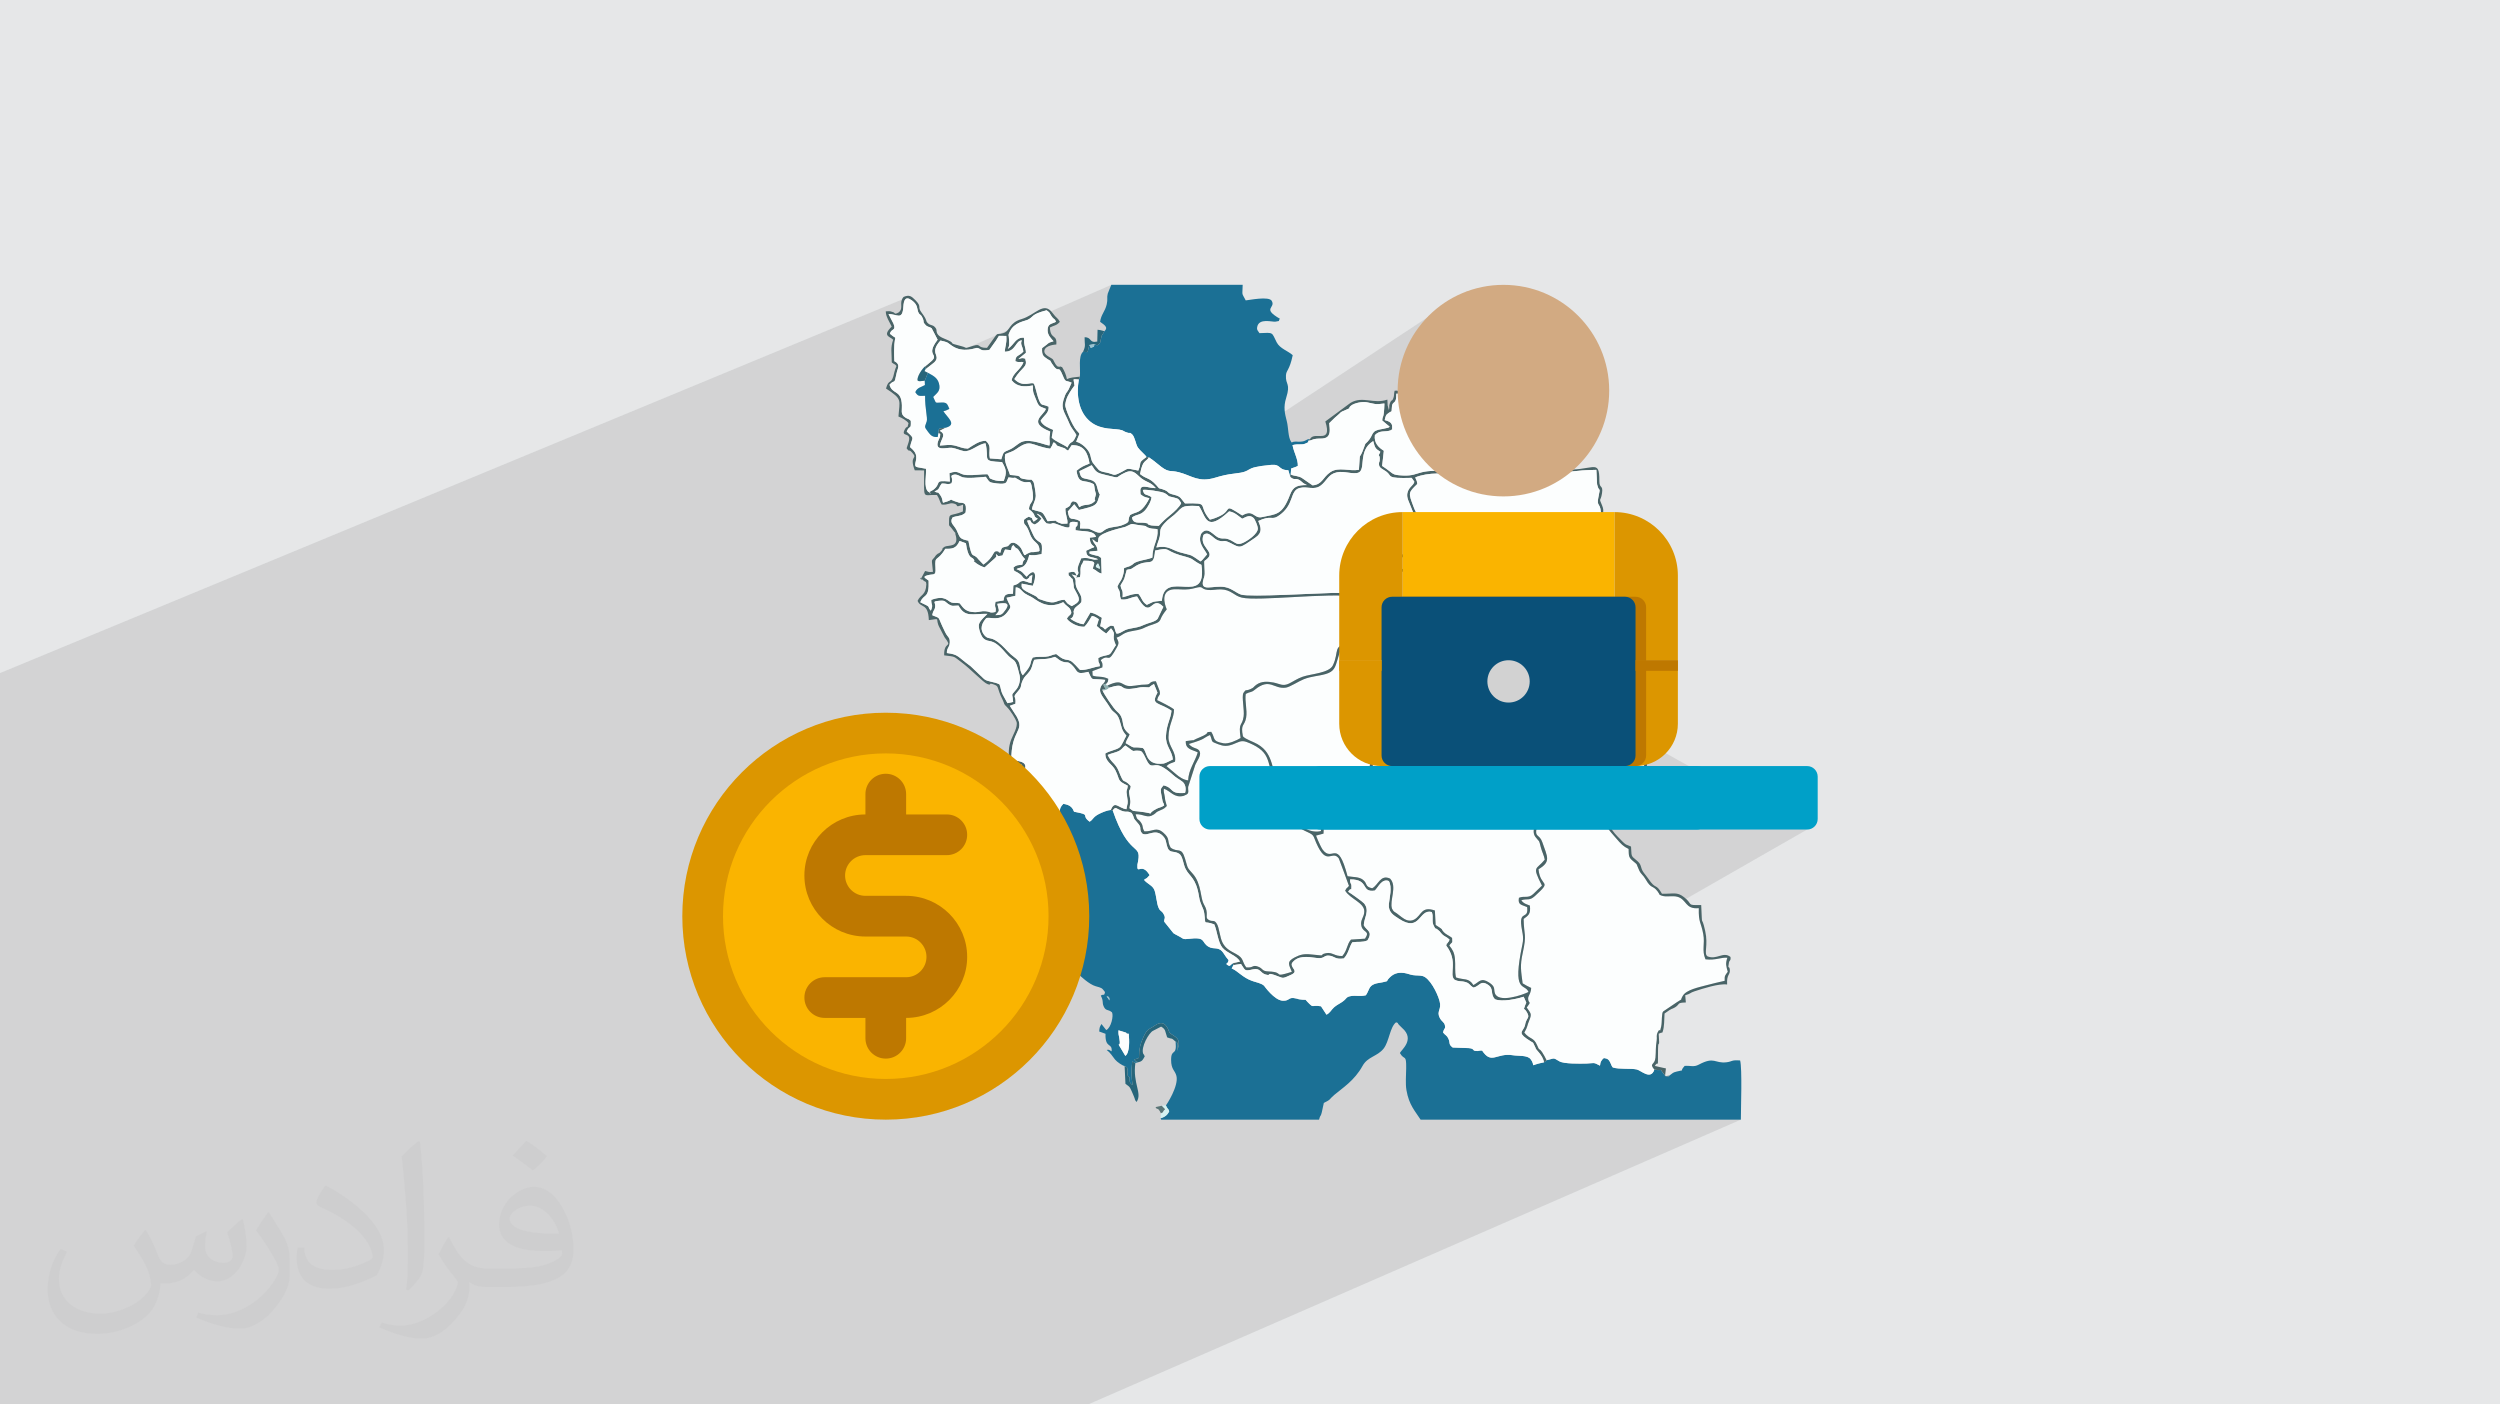 <?xml version="1.0" encoding="UTF-8"?>
<!DOCTYPE svg PUBLIC "-//W3C//DTD SVG 1.0//EN" "http://www.w3.org/TR/2001/REC-SVG-20010904/DTD/svg10.dtd">
<!-- Creator: CorelDRAW -->
<svg xmlns="http://www.w3.org/2000/svg" xml:space="preserve" width="94.192mm" height="52.917mm" version="1.0" style="shape-rendering:geometricPrecision; text-rendering:geometricPrecision; image-rendering:optimizeQuality; fill-rule:evenodd; clip-rule:evenodd"
viewBox="0 0 9404.92 5283.66"
 xmlns:xlink="http://www.w3.org/1999/xlink"
 xmlns:xodm="http://www.corel.com/coreldraw/odm/2003">
 <defs>
  <style type="text/css">
   <![CDATA[
    .fil3 {fill:#1B7095}
    .fil6 {fill:#27657A}
    .fil5 {fill:#496467}
    .fil8 {fill:#5A7577}
    .fil9 {fill:#91B2B2}
    .fil10 {fill:#99C4D2}
    .fil16 {fill:#D2AA82}
    .fil7 {fill:#D4F2F1}
    .fil4 {fill:#FCFEFE}
    .fil17 {fill:#00A0C8;fill-rule:nonzero}
    .fil14 {fill:#0A5078;fill-rule:nonzero}
    .fil13 {fill:#BE7800;fill-rule:nonzero}
    .fil15 {fill:#D2D2D2;fill-rule:nonzero}
    .fil11 {fill:#DC9600;fill-rule:nonzero}
    .fil12 {fill:#FAB400;fill-rule:nonzero}
    .fil2 {fill:#373435;fill-opacity:0.031}
    .fil1 {fill:#2B2A29;fill-opacity:0.102}
    .fil0 {fill:#E6E7E8}
   ]]>
  </style>
 </defs>
 <g id="Layer_x0020_1">
  <polygon class="fil0" points="-0,0 9404.92,0 9404.92,5283.66 -0,5283.66 "/>
  <path class="fil1" d="M5843.07 2559.25c15.44,72.07 955.21,561.51 955.21,561.51l-1119.79 641.02 870.56 450.29 -2456.2 1071.6 -4092.85 0 0 -2751.58 3424.19 -1418.04 91.22 248.64 665.28 -291.09 -16.38 917.32 1354.88 -893.25 323.88 1463.58z"/>
  <path class="fil2" d="M548.54 4627.69c17.95,27.21 29.6,53.36 40.96,82.43 8.45,16.91 12.93,48.09 52.57,48.09 11.61,0 28.28,-3.42 43.06,-11.61 16.63,-8.73 29.32,-21.94 35.94,-42l15.85 -53.36 38.57 -19.02 2.64 2.64c-5.27,20.09 -6.59,39.36 -6.59,54.43 0,44.63 38.57,61.56 69.22,61.56 17.95,0 34.09,-8.73 34.09,-25.11 0,-21.13 -8.98,-57.06 -20.62,-89.29 17.95,-17.95 35.94,-35.94 56.53,-50.47l3.17 1.6c8.98,38.04 14,75.56 14,100.66 0,24.57 -10.83,51.79 -19.81,69.49 -18.49,34.87 -51.25,62.62 -90.87,62.62 -30.1,0 -63.65,-15.07 -86.66,-43.06l-1.32 0c-21.66,26.96 -55.22,51.25 -108.86,51.25l-16.63 0c-2.64,35.41 -10.29,60.49 -21.94,82.95 -31.95,62.34 -126.81,106.47 -216.1,106.47 -124.17,0 -186.51,-71.59 -186.51,-166.96 0,-58.91 19.27,-113.6 48.88,-152.42l24.29 10.04c-18.49,35.41 -30.91,68.68 -30.91,101.45 0,89.29 72.66,131.83 156.4,131.83 77.68,0 173.83,-49.41 191.28,-106.72 -6.59,-62.62 -30.1,-91.93 -66.04,-148.99 10.83,-19.02 24.83,-38.04 42.28,-58.38l3.17 0 0 0 0 0 -0.02 -0.09zm1432.13 -336.04c26.15,16.39 51.79,35.66 76.87,57.85 -14,19.81 -31.45,37.79 -53.11,53.64 -25.11,-20.34 -50.19,-37.79 -75.84,-56.27 17.42,-19.55 34.62,-38.29 52.04,-55.22l0 0 0 0 0 0 0 0 0 0 0.03 0zm13.47 244.11c-42.28,0 -76.87,27.75 -76.87,48.34 0,44.13 84.53,57.85 185.72,57.31 -12.68,-51.79 -57.06,-105.68 -108.86,-105.68l0.01 0.03zm-94.86 236.19c54.96,0 103.04,-1.6 139.74,-10.83 40.96,-10.29 75.56,-30.91 75.56,-45.17 0,-3.7 0,-8.19 -1.32,-11.89 -22.98,2.11 -49.41,2.11 -72.38,2.11 -74.49,0 -131.55,-16.91 -154.02,-58.66 -5.55,-11.61 -9.51,-24.57 -9.51,-39.36 0,-40.43 17.42,-79.79 48.09,-107 25.61,-22.45 53.89,-36.44 82.67,-36.44 52.04,0 93.51,41.75 122.57,107.54 15.85,35.94 26.68,77.4 26.68,129.72 0,34.87 -9.51,64.19 -31.17,85.85 -40.43,39.11 -114.92,53.89 -229.04,53.89l-51.79 0 0 0 -13.47 0c-28.28,0 -48.62,-5.02 -64.72,-17.42l-2.64 0c0.79,6.59 1.32,12.93 1.32,19.02 0,25.61 -8.45,58.38 -25.61,84.53 -50.72,75.3 -105.68,108.04 -153.24,108.04 -48.09,0 -107,-18.49 -160.11,-42.54l9.51 -18.49c17.17,7.13 40.96,11.89 73.7,11.89 85.85,0 198.66,-82.43 212.66,-163 -3.17,-6.59 -8.98,-15.32 -17.17,-24.57 -25.11,-29.85 -40.96,-54.68 -55.75,-80.83 12.68,-25.11 24.29,-45.17 35.13,-63.4l4.49 -0.53c36.72,74.77 69.99,117.55 144.23,117.55l11.61 0 0 0 53.89 0 0 0 0 0 0 0 0 0 0 0 0.09 0.01zm-371.98 79c6.34,-34.34 6.87,-72.91 6.87,-108.86l0 -53.36c0,-99.6 -12.68,-244.36 -22.98,-338.68 17.95,-19.27 43.06,-42 62.87,-57.31l5.81 1.6c13.47,118.62 16.63,256 16.63,383.06 0,33.3 -1.32,65.79 -4.49,89.55 -1.85,30.1 -19.27,52.83 -56.53,87.7l-8.19 -3.7zm-382.8 -157.19c1.85,46.77 24.83,83.49 105.15,83.49 49.93,0 92.19,-12.93 138.96,-35.13 8.45,-3.7 12.93,-8.73 12.93,-12.93 0,-29.32 -22.45,-68.15 -60.23,-103.55 -36.72,-33.3 -85.34,-62.62 -130.76,-82.18 -15.6,-6.59 -20.62,-13.47 -20.62,-20.09 0,-13.47 17.95,-41.75 32.77,-62.09l5.02 -0.53c52.04,27.21 110.17,67.64 153.24,112.53 39.11,41.47 63.4,83.49 63.4,129.19 0,33.81 -10.29,65.51 -26.96,95.11 -57.06,28.79 -117.83,50.72 -178.06,50.72 -73.17,0 -123.1,-34.34 -123.1,-114.92 0,-8.73 0,-22.19 3.17,-39.64l25.11 0 0 0 0 0 0 0 0 0 0 0 -0.02 0zm-132.37 -132.9l45.45 73.45c16.63,27.21 32.23,56.81 32.23,103.55l0 59.7c0,48.34 -30.91,100.13 -80.83,151.38 -39.11,34.62 -73.7,49.41 -105.68,49.41 -47.55,0 -101.98,-14.79 -164.85,-41.75l7.13 -18.49c19.81,5.27 42.79,9.77 71.06,9.77 90.36,-0.53 182.8,-66.57 225.08,-147.15 5.02,-9.26 6.87,-17.95 6.87,-24.04 0,-9.26 -5.02,-19.55 -8.98,-28.79 -22.98,-43.31 -48.62,-82.95 -76.87,-119.68 14.79,-23.25 29.6,-45.7 45.7,-67.9l3.7 0.53 0 0 0 0 0 0 0 0 0 0 -0.02 0.01z"/>
  <g id="_2429329103328">
   <g>
    <path class="fil3" d="M4233.5 3972.3c-45.58,-78.2 -12.8,-12.8 -22.84,-68.37 -2.08,-11.55 -3.49,-10.32 -3.04,-27.91l28.66 8.77c0.21,0.34 0.95,1.43 1.18,1.72 4.82,5.47 -1.14,0.68 8.91,2.42 1.95,23.03 4.69,70.44 -12.86,83.37l-0.01 0zm-70.47 -224.61c10.46,3.13 9.97,2.32 10.84,15.86l-10.84 -15.86zm-221.82 -668.47c0.04,0.04 18.44,-10.59 5.83,17.1 -2.72,5.94 -5.09,6.48 -12.34,8.86l-35.64 6.24c-0.71,-1.14 -2.56,0.73 -3.66,1.42 -8.32,54.32 15.27,58.93 -83.61,60.54 -8.47,11.04 -13.72,12.78 -15.61,24.7 23.81,11.12 31.17,-5.01 44.19,11.77 6.49,8.41 7.5,31.94 11.74,41.66 9.67,22.21 9.74,3.47 14.08,39.62 3.29,27.17 3.39,68.4 13.34,94.34 6.65,17.34 8.23,29.48 12.77,42.41 6,17.02 28.8,33.24 30.57,41.87l-0.83 9.28c-7.1,17.06 10.56,-1.37 -8.75,8.79 13.96,64.64 -12.67,51.88 40.3,84.39 44.27,27.16 121.11,124.08 168.08,137.85 23.34,6.86 22.59,4.99 35.29,21.95 -3.15,17.18 -4.92,5.6 -15.82,13.47 11.47,22.07 3.83,25 11.06,40.87 8.28,18.13 15.45,9.1 31.02,21.93 6.78,12.62 -3.42,58.46 -21.55,66.78l-15.72 -19.87c-0.32,-1.61 -1.39,-1.89 -2.24,-2.73 -7.09,10.89 -7.61,13.94 -8.49,28.03l23.66 8.55c-1.86,57.48 26.18,31.88 23.02,65.99 -7.53,-3.28 -9.51,-8.08 -18.36,-4.95 13.28,9.63 20.43,22.43 31.22,35.96 7.35,9.24 29.72,24.07 35.91,24.15 14.19,9.44 7.1,0.39 11.55,17.58 0.11,0.41 -0.08,16.36 -0.04,18.29 14.9,15.69 3.94,-2.41 7.05,18.71 0.91,6.2 2.38,10.85 11.19,17.19 -4.16,-34.45 -4.97,-50.1 -1.14,-88.59 16.72,7.55 3.01,-0.54 11.94,5.45l11.58 -2.86c-15.5,-3.46 -6.39,-1.86 -16.34,-9.9l15.49 -4.86c0.62,-1.55 1.95,-1.63 2.94,-2.45 -0.04,-31.27 4.74,-51.92 17.41,-78.98 15.01,-32.03 19.96,-25.99 43.45,-42.46 39.31,-27.55 50.57,21.57 52.87,25.02 0.43,0.63 1.26,1.66 1.72,2.24 0.47,0.56 1.43,1.5 1.95,2.02 13.48,13.84 46.43,16.21 25.49,66.76 7.85,-37.75 -3.4,-32.24 -5.16,-34.5 5.29,58.12 -17.08,22.75 -16.98,68.76 0.08,36.33 14.58,38.74 19.94,59.77 9.54,37.52 -37.26,109.54 -39.58,110.88 5.96,13.55 0.84,2.4 6.15,11.36 5.56,9.39 1.03,-3.58 6.31,11.03 -6.43,14.11 -16.1,21.27 -32.48,26.61l2.36 4.8 593.88 0c7.3,-28.07 4.38,5.36 17.89,-62.79 30,-15.1 17.07,-11.27 39.38,-30.27 30.31,-25.81 75.6,-53.29 106.38,-109.26 19.16,-34.85 55.38,-35.14 78.96,-64.66 21.14,-26.44 23.64,-81.04 47.07,-99.23 14.28,5.76 0.8,-1.42 11.08,9.63l11.28 11.25c51.45,44.48 -4.5,83.76 -7.83,94.98 17.14,29.75 24.22,1.72 23.53,57.36 -0.32,25.69 -3.22,57.67 1.05,82.39 9.63,55.72 32.55,78.44 53.18,110.62l1204.84 0c0.11,-42.43 5.32,-192.45 -2.77,-222.68 -34.84,-2.57 -28.04,4.2 -52.11,6.95 -43.97,5.01 -44.06,-22.95 -103.35,8.72 -19.53,10.41 -29.76,3.2 -53.22,4.8 -23.85,25.86 7.49,11.58 -29.52,21.17 -16.76,4.34 -12.97,4.67 -28.07,15.33 -2.81,1.16 3.7,4.34 -14.22,2.32 -29.92,-36.98 -4.48,-17.45 -42.19,-24.88 -13.36,40.88 -50.01,3.13 -66.14,-0.45 -22.11,-4.91 -66.1,0.21 -89.83,-7.44 -6.73,-4.61 -9.37,-28.6 -23.21,-33.13 -13.18,-4.28 -12.58,-1.84 -19.23,6.89 -6.71,8.82 -5.08,19.05 -5.61,16.41 -0.11,-0.56 -0.15,2.04 -0.52,2.98 -25.7,-14.6 -22.6,-8.68 -49.66,-8.06 -27.25,0.6 -86.08,1.7 -103.05,-8.34 -26.37,-15.59 -16.05,-11.02 -48.14,-4.05 -5.05,5.16 -6.04,5.25 -9.75,7.8 -65.02,13.24 -26.44,19.94 -50.46,-11.85 -11.79,-15.57 -45.52,-11.26 -66.12,-14.64 -62.73,-10.31 -79.98,36.78 -116.25,-17.62 -11.66,-0.41 -13.57,1.63 -16.57,1.7 -24.63,0.58 -8.01,-8.92 -33.44,-10.96l-60.6 -2.23c-17.06,-13.12 -8.28,-15.81 -16.09,-33.19 -5.74,-12.8 -10.58,-11.6 -20.04,-23.07 2.99,-17.79 11,-12.5 6.16,-29.84 -2.33,-8.36 -12.71,-14.02 -17.79,-23.49 -15.14,-28.19 7.59,-31.86 -1.63,-65.28 -9.12,-33.02 -37.77,-86.89 -63.39,-93.93 -11.62,-3.2 -23.62,-1.53 -36.81,-3.58 -11.81,-1.84 -20.9,-6.43 -33.14,-8.05 -26.57,-3.56 -42.15,4.45 -56.11,18.92 -15.11,15.66 2.49,9.24 -24.87,16.09 -9.2,2.29 -18.97,2.47 -28.98,5.91 -24.12,8.3 -20.85,24.46 -34.01,42.93 -23.07,5.66 -35.83,-0.28 -55.81,2.99 -19.86,3.24 -14.91,9.22 -32.09,21.24 -13.34,9.34 -21.29,11.83 -32.14,21.53 -10.32,9.23 -14.11,20.24 -28.02,27.33l-20.61 -31.57c-39.35,-6.69 -24.82,10.07 -51.04,-16.68 -11.38,-11.62 -1.31,-6.62 -18.89,-8.21 -19.44,-1.78 -9.52,-1.22 -22.68,-4.33 -32.91,-7.76 -23.05,9.46 -51.24,8.22 -32,-1.42 -70.42,-56.45 -70.46,-56.49 -11.68,-10.03 -28.18,-12.07 -44.77,-17.96 -35.93,-12.74 -53.53,-37.24 -76.98,-47.02l5.59 -10.53c0.15,-1.03 0.82,-1.3 1.25,-1.95l-0.96 -7.69c-16.43,10.28 -9.1,14.86 -24.59,5.74 -1.59,-12.41 3.34,1.95 7.07,-16.74 -9.8,-11.59 -8.79,-10.49 -18.65,-25.51 -18.56,-28.26 -35.48,-12.69 -56.15,-24.58 -30.63,-17.65 -6.54,-38.72 -77.9,-29.76 -17.7,2.24 -17.85,-0.34 -28.9,-7.09 -10.05,-6.16 -16.02,-7.85 -25.92,-14.43l-34.53 -43.2c-1.62,-12.37 7.64,-12.24 -3.49,-30.59 -7.37,-12.17 -11.19,-6.97 -17.98,-22.28 -6.94,-15.5 -8.62,-47.72 -15.46,-65.92 -6.62,-17.64 -25.47,-22.48 -39.03,-38.36 5.98,-5.73 6.47,-3.62 11.18,-7.53l9.78 -10.41c-30.43,-51.28 -48.71,2.32 -45.89,-39.54 0.13,-1.85 2.53,-12.71 2.96,-15.33 11.23,-65.79 -35.57,-12.67 -95.95,-188.7l-7.25 -1.69c-12.76,0.83 -31.9,8.7 -44.46,15.05 -23.42,11.86 -21.85,21.68 -35.32,29.05 -35.46,-26.49 9.76,-24.91 -58.33,-37.45 -5.55,-13.09 -11.66,-25.68 -40.48,-29.69 -17.23,18.07 -11.47,22.39 -14.17,51.25 -24.28,-2.12 -25.62,-9.09 -44.74,3.94l-0.05 -0.03z"/>
    <path class="fil4" d="M5162.14 3341.69c22.9,-11.4 30.63,-53.43 67.3,-36.42 28.17,29.46 -3.08,82.98 7.33,113.21 7.07,13.32 7.1,9.79 18.56,18.16 8.2,5.96 9.34,7.21 17.73,13.72 13,10.04 29.42,18.54 46.89,9.23 28.55,-15.23 26.09,-52.23 78.01,-34.26l2.96 54.41c36.7,23.88 14.9,10.09 30.87,27.47 7.65,8.32 21.57,13.4 30.93,21.33 1.16,24.84 1.06,11.31 -10.55,28.45 11.86,15.34 18.82,24.87 21.38,50.73 2.45,24.8 -1.55,44.8 3.9,69.48 32.02,10.92 46.91,0.15 65.54,28.65 22.32,-11.54 27.76,-29.7 58.69,-9.83 24.91,16 17.24,24.79 21.89,39.77 12.07,38.98 103.48,7.89 126.58,-4.09 -14.19,-34.99 -62.79,9.81 -22.79,-179.14 6.71,-31.68 -2.56,-46.92 -4.89,-77.61 -3.63,-47.68 28.32,-16.04 22.64,-62.45 -20.43,-9.31 -35.91,-7.33 -30.91,-34.94 21.66,-8.8 34.42,3.45 53.45,-13.79l33.21 -31.94c-38.76,-77.02 -21.64,-57.4 10.52,-97.82 -2.13,-14.67 -10.22,-28.67 -15.03,-47.32 -7.96,-30.91 -2.88,-15.68 -19.79,-37.84 -18.24,-23.92 4.8,-59.14 9.23,-90.34 16.15,-114.12 29.45,-76.03 -9.93,-128.67 -39.57,-52.91 -15.89,-61 -89.12,-90 -26.2,-10.37 -56.38,-23.88 -83.22,-33.7l-255.61 -98.53c-24.37,-9.46 -24.28,-15.03 -77.66,24.51 -12.22,9.03 -15.87,15.57 -32.08,26.38 -85.09,56.79 -75.46,4.53 -71.82,94.55 2.06,51.25 -18.37,53.53 -67.01,48.75 -86.62,-8.51 -45.82,7.06 -103.44,7.85 -52.8,0.73 -54.73,50.46 -52.2,57.22 7.01,18.69 16.74,7.45 22.67,38.27 5.42,28.18 0.79,21.12 21.55,34.15 -2.6,20.69 -7.96,24.83 -9.06,46.44 -0.9,18.09 1.93,32.43 0.13,50.35l-24.67 6.55c-0.56,-0.96 -2.19,0.95 -3.16,1.62 4.93,12 9.11,22.81 15.01,34.6 2.36,4.72 6.63,13.49 9.44,17.3 37.71,50.89 55.06,-47.31 93.92,100.22 22.11,3.75 42.43,1.7 57.37,13 19.23,14.54 5.94,26.05 35.29,32.35l-0.02 -0.02z"/>
    <path class="fil4" d="M5818.18 3988.46c32.07,-6.97 21.76,-11.53 48.13,4.05 17,10.03 75.84,8.95 103.05,8.35 27.08,-0.63 23.94,-6.54 49.67,8.06 0.36,-0.95 0.4,-3.54 0.51,-2.99 0.54,2.66 -1.09,-7.57 5.62,-16.41 6.64,-8.75 6.04,-11.16 19.23,-6.88 13.87,4.49 16.49,28.51 23.21,33.12 23.73,7.65 67.73,2.53 89.83,7.44 16.1,3.58 52.78,41.34 66.13,0.45 -21.09,-25.71 1.77,-15.55 4.25,-44.85 2.25,-26.58 0,-35.25 4.52,-64.45 2.13,-13.74 -2.77,-17.66 4.22,-31.77 10.8,-21.8 5.29,12.37 12.67,-20.73 3.89,-17.59 0.83,-51.64 7.83,-57.07l51.32 -34.6c26.99,-18.25 8.9,-0.45 21.85,-23.49 13.57,-24.12 62.24,-32.85 89.6,-40.53 24.18,-6.77 43.49,-10.54 68.33,-16.52 -0.9,-20.47 2.08,-20.38 11.63,-33.98 -5.59,-20.94 -9.57,-29.61 -1.52,-52.87 -24.29,-2.01 -43.76,10.53 -82.29,6.05 -14.94,-35.12 -1.33,-56.94 -8.43,-95.06 -8.64,-46.44 -18,-41.55 -16.74,-97.44 -52.56,4.82 -44.24,-32.88 -80.89,-43.04 -17.47,-4.85 -42.93,2 -58.74,-4.05 -13.09,-5.01 -4.76,-2.13 -15.14,-15.83 -18.95,-25.03 -23.36,-7.78 -44.78,-45 -10.67,-18.56 -16.99,-18.21 -24.63,-34.37 -14.08,-29.72 -1.39,-16.21 -25.34,-36.78 -15.29,-13.16 -13.51,-19.55 -14.45,-43.67 -19.84,-9.46 -28,-17.81 -48.29,-41.63 -24.24,-28.47 -44.81,-45.38 -26.48,-68.99 25.94,-33.39 34.02,-52.31 45.17,-66.79l42.62 -51.44c4.72,-6.63 2.41,-4.57 6.63,-11.45 0.5,-0.81 1.18,-1.95 1.69,-2.75l20.71 -28.6c0.84,-1.03 3.34,-3.89 4.16,-4.97 24.4,-32.09 7.17,-87.79 -6,-112.93l-80.78 -3.01c-6.79,14.11 -23.6,75.66 -25.9,92.96 -5.78,43.75 20.7,70.87 15.45,101 -39,17.73 -47.43,5.8 -69.8,-21.92 -44.31,-54.88 -15.7,-17.79 -55.12,-43.62 -23.39,-15.34 -35.66,2.23 -64.77,14.4 -21.55,9.03 -51.53,17.59 -73.68,24.05 -4.57,41.7 -21.68,105.99 -31.17,145.42 -9.27,38.43 9.9,22.75 20.94,55.06 19.23,56.29 33.48,72.8 -14.4,101.68 6.94,70.92 55.12,38.18 -13.53,100.7 -21.14,19.27 -27.64,8.28 -51.15,15.78 8.12,13.01 21.59,15.65 32.21,20.11 3.71,31.88 -5.31,36.76 -23.51,50.18 1.29,65.49 12.62,55.19 -3.5,128.57 -10.58,48.28 -6.34,66.29 -0.19,113.8 8.04,5.51 21.76,12.45 32.18,17.34 -1.31,23.72 -12.42,29.13 -11.47,41.31 1.57,20.3 14.77,5.21 -5.17,32.41 14.16,21.74 20.24,22.47 9.59,47.7 -9.35,22.11 -5.31,23.34 -18.93,46.53 20.42,26.2 35.42,16.47 48.44,48.1 9.71,23.6 5.21,6.86 18.69,25.83 4.58,6.47 12.84,22.07 16.68,30.08l0.02 -0.03z"/>
    <path class="fil3" d="M4154.6 1245.93c-0.43,1.25 -1.38,1.74 -1.7,3.59l-5.4 8.79c-4.05,7.21 -0.68,-4.06 -4.6,11.26 -6.54,25.47 -0.2,18.88 -15.57,29.92l-9.42 -4.95c-5.01,11.08 4.02,7.26 -14.54,14.11l-5.15 -10.95 -6.94 26.88 -17.26 -0.9c-18.41,17.53 -8.55,64.4 -11.66,93.19l-3.75 10.72c-10.15,57.5 -1.72,123.76 44.74,159.93 41.83,32.59 94.1,22.88 117.68,31.17 6.9,2.42 5.2,3.86 17.98,8.24 16.15,5.51 7.46,-3.47 19.96,7.07 11.12,11.06 13.4,37.6 21.72,49.69 8.21,11.94 28.59,27.94 32.28,35.4l9.07 1.46c19.49,12.52 31.22,24.35 47.28,36.26 29.67,21.97 33.98,11.55 65.75,19.9 49.52,12.99 73.88,39.62 137.22,20.19 23.37,-7.16 45.69,-12.43 69.97,-15.03 82.27,-8.79 24.05,-22.26 138.64,-32.87 40.76,-3.78 24.87,19.13 65.76,20.07l7.37 25.49 1.55 -9.43 1.76 -22.67c9.94,-3.36 19.27,-6.08 25.08,-9.86 0.9,-25.51 -15.18,-50.62 -19.98,-78.1 23.25,-5.91 34.53,0.68 48.88,-5.94 21.16,-9.78 5.91,-2.38 10.93,-10.2 0.71,-0.96 1.85,-3.87 2.04,-2.92 0.17,0.77 1.5,-2.1 1.7,-2.32 5.09,-5.12 2.49,-1.55 2.53,-1.55 -16.84,0.39 -13.25,8.64 -35.96,10.04 -12.37,0.75 -12.11,-0.87 -21.76,-0.13 -15.63,1.2 -7.01,6.66 -13.12,1.31 -12.35,-16.8 -10.53,-53.97 -16.7,-77.69 -7.74,-29.8 -13.49,-53.37 -2.48,-88.25 17.71,-56.06 -2.89,-48 -0.83,-84.33 1.2,-21.37 13.32,-17.81 25.49,-76.25 -17.02,-15.89 -48.06,-24.5 -60.28,-48.28 -19.9,-38.78 -9.91,-37.02 -64.92,-34.69 -5.48,-9.46 -10.69,-11.08 -8.47,-23.1 6.5,-35.36 58.11,-17.81 68.84,-20.13 29.95,-6.43 3.53,2.88 16.89,-10.68 -70.27,-40.56 -14.49,-39.74 -31.14,-67.72 -10.8,-18.18 -85.32,-2.53 -97.72,-1.53 -16.45,-31.64 -12.34,-14.82 -11.47,-58.57l-494.2 0c-1.95,5.27 -12.52,29.65 -13.46,33.38 -4.07,16.06 0.94,19.87 -3.86,40.33 -6.47,27.55 -21.4,38.03 -24.76,65.39 9.03,8.04 34.73,19.05 16.02,35.29l-0.01 -0.05z"/>
    <path class="fil4" d="M4919.91 3130.75c-17.9,-8.32 -33.47,-15.35 -43.04,-28.6 -27.77,-38.32 22.23,-19.89 -40.96,-98.34 -77.86,-96.68 -43.19,-147.78 -98.72,-188.26 -13.78,-10.05 -30.8,-18.12 -47.38,-24.31 -21.12,-7.89 -31.36,1.39 -51.62,8.87 -21.77,8.05 -34.82,7.46 -55.62,-0.38 -31.13,-11.79 -18.57,-8 -30.52,-34.76 -31.45,14.04 -12.05,13.63 -79.8,33.78 16.02,19.77 35.25,12.89 41.4,29.13 5.72,15.14 -11.14,35.24 -17.14,49.71l-26.72 82.87c-1.37,9.63 5.1,22.68 -5.9,28.34l-10.84 5.02c-35.96,9.43 -49.05,-18.29 -74.54,-26.86 -2.05,12.49 1.9,17.94 3.92,33.53 1.01,7.72 -0.35,2.21 1.54,11.27l5.61 20.28c-9.39,8.99 -9.18,9.63 -23.92,15.89 -20.94,8.88 -11.94,7.22 -24.6,15.76 -25.47,17.11 -37.45,-1.78 -68.76,-0.72 5.92,26.13 9.11,15.01 19.94,31.19 10.48,15.62 2.89,17.57 13.05,33.38 31.65,1.25 44.51,-18.14 70.45,4.37 28.47,24.7 12.84,29.44 28.26,56.96 28.23,20.65 40.02,-5.72 54.05,41.16 12.24,40.91 6.54,31.02 30.43,58.54 14.47,16.7 22.41,38.64 28.03,65.91 2.29,11.14 4.38,26.09 8.36,38.03 3.77,11.38 10.73,18.87 13.37,30.85 5.19,23.56 -5.16,30.1 10.68,38.2 14.02,7.18 18.69,-3.81 29.61,15.05 8.19,14.17 10.84,50.57 20.56,69.44 12.05,23.41 29.12,30.94 51,42.85 30.4,16.52 21.06,26.96 38.19,50.33 27.66,3.13 22.62,-10.95 44.18,-2.99 20.75,7.68 12.93,17.23 39.47,18.26 66.26,2.58 10.26,25.55 88,1.5 -11.42,-27.78 -20.34,-38.11 10.84,-54.25 19.29,-9.99 33.66,-14.24 60.8,-11.32 70.43,7.57 23.07,1.97 57.47,-4.67 23.84,-4.61 31.94,12.49 61,10.58 19.63,-22.98 15.78,-42.17 32.35,-61.57l52.89 -3.51c20.39,-30.85 -6.9,-21.29 -13.57,-47.15 -6.19,-23.96 11.54,-33.35 10.76,-56.78 -1.07,-31.84 -52.97,-45.61 -72.01,-76.75 8.47,-15.87 5.91,-6.37 14.36,-17.94 -2.92,-9.2 -37.81,-102.77 -38.24,-103.35 -25.73,-34.11 -44.89,33.62 -85.07,-58.78 -11.44,-26.35 -7.37,-28.5 -31.53,-39.73l0 0 -0.06 -0.03z"/>
    <path class="fil4" d="M5443.59 2565.49c15.23,-29.75 25.23,-15.14 36.2,-36.5 24.82,-48.5 -12.07,-46.63 -30.03,-94.78 -55.15,-147.84 -24.76,-111.33 14.16,-132.47 26.42,-14.32 33.77,-58.63 49.19,-89.37 17.97,-35.78 51.17,-54.99 22.32,-105.97 -20.09,-35.48 -64.22,-7.54 -86.25,10.44 -27.31,22.31 -43.11,52.34 -89.67,52.91 -47.7,0.58 -71,-16.49 -107.61,-28.34 -73.01,123.46 -44.22,104.72 -143.37,105.73 -0.84,56.53 6.54,101.62 -7.29,149.91 -10.79,37.69 -8.13,28.86 -17,32.22 -37.92,14.46 -31.85,-19.1 -52.16,50.59 -8.86,30.35 -13.09,46.48 -44.52,55.63 -29.77,8.69 -52.44,7.72 -82.86,19.71 -19.29,7.61 -51.86,29.18 -66.87,31.51 -46.63,7.29 -60.03,-38.9 -117.46,8.04 -14.93,12.19 -15.22,5.72 -33.89,15.58 -4.42,27.21 6.43,60.46 1.39,89.44 -5.75,33.15 -21.87,21.55 -12.03,70.32 10.57,11.59 37.52,19.4 54.76,29.36 65.36,37.68 49.1,101.23 87.13,164.23 23.68,39.26 58.05,50.46 60.86,104.34 2.49,48.29 60.87,67.3 90.75,58.23 -0.13,-77.5 0.36,-30.53 8.29,-82.52 -24.35,-15.03 -14.66,-9.91 -21.4,-38.53 -6.58,-27.99 -51.08,-36.41 -0.79,-94.34 16.28,-18.72 38.35,-9.38 63.93,-13.77 30.63,-5.27 27.53,-11.98 64.97,-7.12 28.16,3.66 38.55,4.95 65.24,-0.86 18.95,-36.42 -11.66,-85.78 17.49,-107.89 7.46,-5.66 34.07,-12.32 47.6,-19.83l76.62 -53.5c17.57,-12.37 17.38,-22.92 43.71,-16.26 29.41,7.46 64.89,27.92 96.31,36.04 14.43,-15.61 19.94,-24.24 35.16,-37.43 73.32,-63.5 -11.66,-64.25 -22.9,-124.79l0.04 0.02z"/>
    <path class="fil4" d="M4161.31 2572.52c0,7.53 -1.81,5.36 5.94,6.03 60.35,-28.28 48.62,5.38 89.33,2.17 26.84,-2.13 26.26,-4.89 54.6,-5.36 20.82,-0.35 8.41,-11.9 37.13,-12.52 0.3,0.44 13.93,35.88 14.03,36.19 4.49,20.41 -4.1,10.71 -9.25,34.88 11.36,4.85 55.47,27.19 63.48,34.9 0.62,32.64 -20.47,56.9 -20.82,104.54 -0.26,35.18 30.85,55.03 24.56,91.93 -14.77,6.81 -20.37,5.2 -31.98,16.82l36.26 30.59c10.76,9.59 27.81,21.33 45.43,23.15 0.58,-40.03 25.98,-71.07 35.98,-105.46 -19.43,-10.16 -47.12,-10.37 -45.1,-42.41 52.67,-8 8.23,4.05 52.82,-14.3 48.37,-19.92 12.45,-19.4 42.77,-20.65 16.66,24.43 1.2,35.41 46.74,43.21 18.37,3.13 49.4,-10.91 63.85,-19.91 -9.07,-62.61 5.7,-41.6 11.42,-80.9 3.56,-24.47 -8.04,-73.79 -0.87,-88.52 11.57,-16.83 5.84,-5.39 27.18,-14.82 15.21,-6.73 8.65,-7.31 22.91,-17.04 18.48,-12.62 40.92,-11.79 63.66,-7.33 23.26,4.54 34.39,15.42 58.31,3.59 16.3,-8.04 30.42,-18.37 50.7,-25.42 31.94,-11.12 99.58,-13.68 113.77,-42.73 26.01,-53.15 -4.67,-76.58 68.48,-83.74 10.36,-31.02 18.84,-44.35 16.49,-82.68 -1.48,-24.16 1.31,-75.23 -2.21,-92.51 -98.83,-15.38 -362.38,18.35 -425.22,3.94 -29.84,-6.84 -40.09,-30.38 -79.3,-31.02 -16.68,-0.28 -33.51,4.09 -48.93,2.12 -26.3,-3.35 -16.49,-13.76 -37.47,-9.58 -16.15,3.24 -23.88,7.57 -48.18,7.96 -16.32,0.26 -37.1,-2.97 -52.1,0.75 -45.46,11.25 -16.47,73.9 -16.47,73.9 -26.52,33.32 -19.29,35.4 -28.86,45.6 -8.06,8.6 -35.16,13.38 -50.78,21.49 -23.52,12.17 -35.89,10.99 -60.03,16.51 -27.16,6.24 -28.07,15.96 -49.05,22.75 6.94,15.18 10.92,19.05 1.42,36.32 -35.96,65.32 -26.81,25.94 -55.04,43.78 -14.19,8.96 4.41,4.6 0.03,31.89l-37.37 14.05 0.82 16.82c22.13,7.61 33.38,0.24 58.81,12.15 -0.99,11.96 -0.73,10.68 -7.92,18.82l0.01 0.04z"/>
    <path class="fil5" d="M4166.97 2840.11c10.13,-4.89 25.06,-7.93 36.81,-12.61 18.28,-7.26 16.17,-13.61 30.16,-23.05 43.51,32.31 17.1,15.89 54.99,20.19 15.21,1.74 24.09,47.12 38.78,53.69 17.9,8 21.96,-19.47 85.37,37.02 14.15,12.62 17.71,12.62 34.01,24.43 12.73,9.23 15.93,27.6 11.02,43.17 -61.1,4.96 -39.81,-18.81 -81.06,-28.65 -10.63,14.99 -14.35,6.8 -3.75,58.46 2.02,9.89 4.14,5.64 6.28,17.3 -12.52,8.17 -18.33,7.18 -28.02,12.14 -49.44,25.34 10.71,19.4 -68.8,10.27 -22.36,-2.58 -17.51,1.11 -33.51,-11.99 1.78,-23.88 6.37,-14.06 1.03,-42.38 -6.82,-36.2 1.57,-17.02 3.51,-41.06 -32.48,-35.24 -21.5,3.03 -45.56,-56.95 -11.48,-28.67 -27.68,-30.51 -41.29,-59.99l0.01 -0.02zm1644.38 393.83c-32.16,40.41 -49.29,20.81 -10.53,97.82l-33.2 31.94c-19.01,17.23 -31.77,5 -53.45,13.79 -5,27.61 10.48,25.63 30.91,34.94 5.68,46.44 -26.29,14.8 -22.64,62.46 2.36,30.67 11.59,45.92 4.88,77.6 -40,188.94 8.6,144.16 22.8,179.14 -23.1,11.98 -114.51,43.09 -126.58,4.09 -4.65,-14.98 3.05,-23.77 -21.89,-39.77 -30.91,-19.87 -36.38,-1.69 -58.67,9.83 -18.63,-28.5 -33.51,-17.71 -65.56,-28.65 -5.44,-24.68 -1.46,-44.68 -3.9,-69.5 -2.53,-25.86 -9.52,-35.4 -21.37,-50.72 11.59,-17.13 11.7,-3.58 10.55,-28.46 -9.38,-7.91 -23.28,-13.01 -30.94,-21.33 -15.97,-17.34 5.83,-3.58 -30.87,-27.47l-2.96 -54.41c-51.92,-17.96 -49.46,19.01 -78.01,34.26 -17.47,9.31 -33.9,0.8 -46.88,-9.22 -8.43,-6.5 -9.57,-7.77 -17.73,-13.72 -11.47,-8.39 -11.49,-4.85 -18.57,-18.16 -10.39,-30.23 20.85,-83.73 -7.33,-113.19 -36.65,-17 -44.39,25.02 -67.3,36.42 -29.35,-6.28 -16.05,-17.79 -35.29,-32.33 -14.94,-11.3 -35.27,-9.24 -57.36,-13.01 -38.87,-147.52 -56.21,-49.32 -93.93,-100.23 -2.81,-3.78 -7.07,-12.58 -9.43,-17.29 -5.9,-11.79 -10.08,-22.6 -15.01,-34.61 0.96,-0.68 2.6,-2.6 3.15,-1.61l24.68 -6.56c1.82,-17.92 -1.03,-32.28 -0.13,-50.35 1.1,-21.64 6.46,-25.75 9.05,-46.44 -20.77,-13.05 -16.12,-5.98 -21.55,-34.15 -5.91,-30.82 -15.65,-19.59 -22.66,-38.26 -2.54,-6.78 -0.6,-56.49 52.2,-57.22 57.62,-0.8 16.8,-16.37 103.43,-7.85 48.65,4.77 69.08,2.51 67.02,-48.76 -3.64,-90.02 -13.27,-37.75 71.82,-94.54 16.21,-10.83 19.87,-17.34 32.07,-26.39 53.38,-39.53 53.3,-33.96 77.67,-24.51l255.61 98.53c26.84,9.82 57.02,23.32 83.21,33.7 73.24,29.02 49.54,37.09 89.13,90 39.38,52.63 26.09,14.55 9.92,128.68 -4.41,31.18 -27.46,66.39 -9.22,90.34 16.91,22.16 11.83,6.9 19.79,37.83 4.8,18.65 12.88,32.63 15.03,47.32l0.01 0.01zm-1339.11 -435.19c67.72,-20.15 48.34,-19.74 79.79,-33.78 11.98,26.77 -0.6,22.98 30.52,34.75 20.8,7.88 33.86,8.43 55.62,0.39 20.26,-7.48 30.5,-16.76 51.62,-8.88 16.55,6.2 33.6,14.27 47.39,24.31 55.53,40.5 20.86,91.59 98.72,188.27 63.19,78.45 13.2,60.01 40.95,98.34 9.59,13.25 25.14,20.28 43.04,28.6 24.16,11.23 20.09,13.36 31.54,39.73 40.17,92.4 59.36,24.67 85.06,58.78 0.43,0.6 35.33,94.16 38.24,103.35 -8.44,11.55 -5.89,2.09 -14.36,17.94 19.01,31.15 70.94,44.91 72.02,76.75 0.77,23.41 -16.94,32.82 -10.76,56.79 6.69,25.85 33.98,16.32 13.57,47.14l-52.9 3.51c-16.56,19.4 -12.7,38.59 -32.35,61.59 -29.05,1.91 -37.14,-15.2 -60.99,-10.58 -34.41,6.64 12.94,12.24 -57.47,4.67 -27.15,-2.92 -41.51,1.35 -60.8,11.32 -31.19,16.12 -22.28,26.47 -10.85,54.25 -77.73,24.05 -21.76,1.08 -88,-1.5 -26.52,-1.03 -18.72,-10.6 -39.47,-18.28 -21.56,-7.98 -16.52,6.11 -44.18,2.98 -17.1,-23.36 -7.76,-33.81 -38.18,-50.33 -21.89,-11.9 -38.95,-19.44 -51,-42.84 -9.72,-18.89 -12.37,-55.27 -20.57,-69.44 -10.91,-18.87 -15.58,-7.89 -29.61,-15.06 -15.85,-8.11 -5.48,-14.64 -10.67,-38.2 -2.64,-11.98 -9.61,-19.48 -13.38,-30.86 -3.96,-11.94 -6.08,-26.89 -8.36,-38.01 -5.59,-27.29 -13.53,-49.23 -28.02,-65.9 -23.88,-27.51 -18.21,-17.65 -30.44,-58.55 -14.03,-46.86 -25.81,-20.49 -54.05,-41.16 -15.39,-27.55 0.21,-32.26 -28.26,-56.96 -25.94,-22.54 -38.8,-3.13 -70.44,-4.37 -10.16,-15.8 -2.6,-17.74 -13.06,-33.38 -10.82,-16.19 -14.04,-5.06 -19.94,-31.19 31.3,-1.05 43.28,17.81 68.76,0.71 12.67,-8.51 3.66,-6.86 24.61,-15.74 14.77,-6.26 14.55,-6.9 23.92,-15.89l-5.61 -20.28c-1.89,-9.09 -0.54,-3.55 -1.55,-11.29 -2.01,-15.57 -5.95,-21.02 -3.92,-33.51 25.47,8.58 38.56,36.3 74.54,26.86l10.85 -5.02c10.99,-5.66 4.52,-18.71 5.9,-28.34l26.71 -82.87c6,-14.47 22.88,-34.58 17.15,-49.71 -6.15,-16.24 -25.39,-9.35 -41.4,-29.12l0 0 0.06 0.01zm-720.49 -527.25c12.26,-0.63 55.08,-11.79 30.9,22.39 -14.11,19.95 -16.91,19.51 -37.88,20.26 18.3,-19.96 13.52,-13.61 6.97,-42.65l0.01 0zm-145.89 6.69c24.87,46.12 52.16,30.07 109.38,31.09 -0.9,0.86 -2.45,0.72 -2.92,2.4 -0.24,0.82 -25.19,21.57 -29.33,36.04 -4.14,14.37 8.15,45.58 15.78,52.9 22.98,21.93 31.34,-6.84 83.88,54.95 35.87,42.17 34.78,9.22 53.15,85.65 3.94,16.47 -2.32,39.31 -11.32,50.69 -23.24,29.34 -15.93,10.37 -13.12,48.82l-21.37 4.58 -17.67 -31.98c-7.56,-14.17 -6.62,-24.78 -12.37,-38.84 -20.97,-10.8 -45.17,-9.14 -57.82,-20.04l-50.8 -48.26c-50.7,-36.74 -44.46,-43.8 -89.2,-49.51 -0.92,-19.48 10.09,-19.87 10.88,-39.38 0.86,-21.17 -6.97,-17.94 -17.36,-39 -32.85,-66.5 -13.99,-48.53 -45.34,-62.47 -0.71,-0.32 -2.26,-0.8 -3.13,-1.55 4.09,-22.62 8.86,-15.18 10.86,-32.37 2,-16.99 -14.19,-19.1 15.74,-21.8 23.69,-2.15 20.58,3.57 33.25,11.94 16.67,10.99 18.93,6.02 38.78,6.15l0.05 -0.02zm561.39 300.36l3.86 9c65.75,-21.08 35.61,7.21 81.96,4.01 18.59,-1.29 34.56,-6.82 47.27,-6.65 36.65,0.56 10.99,5.01 40.82,-11.81l13.23 32.75c-26.52,47.39 3.66,34.76 52.65,67.56 -2.49,30.74 -18.16,49.12 -20.69,94.01 -2.25,39.94 22.56,55.49 25.86,89.65 -10.18,4.57 -28.75,14.71 -35.1,15.42 -71.94,8.28 -60.31,-47.81 -78.18,-58.46 -45.73,-7.61 -21.01,7.72 -64.25,-18.46 5.47,-16.58 8.79,-16.97 15.61,-32.69l-8.47 -7.67c-28.86,-26.22 -6.65,-51.13 -39.19,-78.19 -13.63,-11.34 -50.33,-67.17 -55.12,-79.94 5.39,-6.35 -10.33,-5.36 12.63,-4.91 -16.43,-22.58 -5.45,-17.77 1.15,-19.64 7.18,-8.17 6.93,-6.86 7.92,-18.82 -25.43,-11.94 -36.68,-4.53 -58.81,-12.15l-0.82 -16.82 37.37 -14.04c4.38,-27.28 -14.22,-22.95 -0.03,-31.9 28.24,-17.83 19.05,21.57 55.04,-43.78 9.52,-17.25 5.51,-21.14 -1.42,-36.32 21.01,-6.82 21.89,-16.52 49.05,-22.75 24.13,-5.51 36.51,-4.33 60.03,-16.51 15.63,-8.09 42.73,-12.89 50.78,-21.49 9.57,-10.2 2.32,-12.3 28.86,-45.6 0,0 -29.01,-62.64 16.48,-73.9 14.98,-3.7 35.78,-0.52 52.09,-0.75 24.29,-0.39 32.03,-4.74 48.18,-7.96 20.99,-4.18 11.16,6.19 37.47,9.59 15.42,1.97 32.25,-2.41 48.93,-2.13 39.21,0.64 49.47,24.16 79.3,31.02 62.83,14.4 326.41,-19.32 425.22,-3.94 3.51,17.27 0.73,68.35 2.21,92.51 2.37,38.33 -6.13,51.67 -16.49,82.69 -73.15,7.16 -42.47,30.58 -68.47,83.73 -14.22,29.05 -81.84,31.62 -113.78,42.73 -20.26,7.06 -34.41,17.41 -50.7,25.43 -23.92,11.81 -35.08,0.94 -58.31,-3.6 -22.77,-4.45 -45.18,-5.29 -63.66,7.33 -14.26,9.74 -7.7,10.32 -22.9,17.04 -21.34,9.44 -15.62,-2.02 -27.19,14.82 -7.18,14.73 4.44,64.01 0.87,88.53 -5.72,39.29 -20.49,18.28 -11.42,80.89 -14.47,9 -45.49,23.07 -63.84,19.91 -45.54,-7.8 -30.08,-18.77 -46.74,-43.21 -30.31,1.25 5.59,0.73 -42.78,20.65 -44.59,18.37 -0.15,6.3 -52.82,14.3 -2.05,32.01 25.68,32.24 45.1,42.41 -10.01,34.39 -35.4,65.43 -35.98,105.46 -17.62,-1.85 -34.67,-13.57 -45.43,-23.15l-36.26 -30.59c11.62,-11.62 17.22,-10 31.98,-16.82 6.31,-36.89 -24.82,-56.75 -24.56,-91.93 0.35,-47.63 21.44,-71.9 20.82,-104.53 -8.04,-7.72 -52.12,-30.05 -63.47,-34.9 5.14,-24.16 13.74,-14.46 9.24,-34.89 -0.09,-0.3 -13.72,-35.74 -14.03,-36.19 -28.73,0.62 -16.29,12.17 -37.13,12.49 -28.34,0.48 -27.76,3.25 -54.6,5.36 -40.72,3.23 -29.01,-30.43 -89.33,-2.17l0.01 -0.01zm1766.93 -213.71c12.95,4.78 15.1,8.37 25.87,12.46 10.87,4.16 20.97,4.05 32.55,8.75 -4.84,25.06 -13.25,27.01 -27.44,40.29 -35.18,32.88 3.92,104.63 23.99,159.97 6.19,17.1 18.2,32.48 19.27,46.46 1.74,22.52 -13.33,34.25 -10.61,57.78 3.3,28.47 11.21,10.87 9.01,50.31 -1.59,28.22 3.66,33.83 16.7,53.1l48.97 2c2.4,20.43 -16.83,67.09 -20.8,92.96 -7.55,49.09 16.82,75.81 13.95,100.55 -27.4,2.68 -24.35,14.56 -58.09,-30.98 -25.54,-34.45 -17.24,-18.84 -57.16,-42.17 -31.51,-18.4 -60.28,29.48 -142.98,40.52l-56.25 -87.24c-17.83,-28.19 -61.82,-39.81 -94.98,-53.21 -68.74,-27.79 -144.32,-56.05 -213.44,-82.16 16.2,-30.42 13.92,-21.84 35.61,-40.88 7.81,-6.86 27.19,-28.41 28.71,-43.47 3.11,-30.98 -53.21,-51.91 -52.31,-89.21 21.42,-13.4 33.27,-10.91 40.07,-45.08 8.4,-42.24 -8.09,-40.63 -24.33,-60.98 -12.61,-15.8 -45.19,-111.2 -38.83,-126.06 15.23,-20.86 49.25,-1.93 68.2,-57.83 11.23,-33.17 24.74,-65.48 43.52,-85.39 -5.71,77.93 14.99,42.96 44.87,42.58 21.45,-0.3 27.03,9.42 53.06,5.83 45.89,-6.35 50.3,3.64 90.72,18.07 69.15,24.67 117.96,-13.51 191.92,-17.99l10.24 131.08 0 -0.05zm-2147.66 -116l33.62 -7.48 1.09 -31.73c17.18,0.43 20.31,13.55 35.57,23.69 8.45,5.59 11.21,6.26 20.61,10.91 21.25,10.52 57.58,52.22 122.43,21.12 8.53,12.02 22.04,19.03 25.4,25.03 13.61,24.23 -4.24,19.45 -11.62,37.34 10.99,15.4 41.87,31.84 65.9,29.93 11.39,-10.76 19.71,-26.96 28.37,-40.65 11.19,1.76 17.26,6.77 25.93,12.38l-7.89 25.58c8.32,8 23.7,20.86 35.8,28.39l17.94 -19.75c23.9,28.84 -1.74,19.55 18.16,63.78 -6.71,8.08 -16.59,29.44 -23.28,33.59 -9.94,6.22 -25.75,3.93 -42.96,14.78 -0.26,22.71 4.16,11.44 6.18,30.31 -28.15,4.06 -48.69,15.53 -74.74,14.23 -6.71,-6.69 -26.5,-30.37 -36.53,-34.75 -12.19,-5.32 -13.76,-1.42 -28.03,-7.6 -9.03,-3.9 -16.21,-11.3 -25.16,-17.53 -19.19,3.15 -20.19,8.75 -40.35,10.11 -18.24,1.27 -28.07,-1.15 -47.55,2.81 -14.3,22.82 2.25,22.37 -37.73,67.05 -18.39,-23.88 -0.58,-45.22 -29.75,-66.44 -24.09,-17.53 -30.05,-29.18 -50.64,-47.87 -40.17,-36.49 -47.23,-16.87 -62.98,-35.29 -21.68,-25.31 -8.77,-48.44 5.79,-65.07 13.24,-6.65 50.8,14.07 78.35,-21.44 21.38,-27.55 11.4,-18.48 -1.93,-55.48l0.02 0.02zm558.83 -177.53c59.02,-13.04 32.8,-1.82 92.19,16.82 11.94,3.75 37.32,8.97 47.16,15.57 14.79,9.97 19.15,13.75 34.99,21.27 23.82,162.26 -140.64,11.87 -148.65,135.19 -43.23,4.37 -24.52,1.01 -56.76,15.25 -19.53,-12.95 -17.41,-25 -31.62,-41.19 -23.77,-0.99 -37.79,7.49 -59.53,12.84 2.32,-33.7 -4.11,-21.16 -7.74,-44.95 19.55,-32.54 11.47,-17.98 23.37,-58.31 14.94,-4.84 10.39,1.73 25.55,-9.03 57.64,-40.84 75.42,7.74 81.06,-63.43l-0.01 -0.02zm1098.25 494.2c11.23,60.52 96.21,61.3 22.9,124.79 -15.22,13.19 -20.73,21.83 -35.16,37.44 -31.42,-8.13 -66.89,-28.58 -96.31,-36.04 -26.33,-6.67 -26.14,3.89 -43.72,16.25l-76.61 53.51c-13.53,7.5 -40.14,14.16 -47.6,19.83 -29.16,22.11 1.46,71.43 -17.49,107.88 -26.69,5.81 -37.09,4.5 -65.24,0.86 -37.45,-4.86 -34.34,1.85 -64.97,7.12 -25.59,4.39 -47.66,-4.97 -63.93,13.77 -50.29,57.92 -5.79,66.35 0.79,94.35 6.74,28.62 -2.96,23.47 21.4,38.52 -7.93,51.96 -8.4,5.01 -8.29,82.52 -29.91,9.09 -88.27,-9.94 -90.75,-58.23 -2.79,-53.89 -37.17,-65.08 -60.86,-104.34 -38.03,-63 -21.77,-126.53 -87.13,-164.23 -17.26,-9.94 -44.2,-17.75 -54.76,-29.36 -9.85,-48.77 6.31,-37.17 12.03,-70.32 5.01,-29.01 -5.83,-62.26 -1.4,-89.43 18.68,-9.87 18.97,-3.39 33.9,-15.59 57.43,-46.95 70.83,-0.75 117.46,-8.06 15.02,-2.34 47.58,-23.9 66.87,-31.51 30.44,-11.98 53.08,-11.03 82.85,-19.7 31.43,-9.16 35.68,-25.27 44.53,-55.64 20.31,-69.69 14.24,-36.12 52.16,-50.57 8.86,-3.38 6.19,5.47 17,-32.21 13.83,-48.29 6.47,-93.39 7.29,-149.92 99.13,-1.01 70.35,17.73 143.37,-105.73 36.59,11.83 59.9,28.93 107.61,28.32 46.59,-0.58 62.39,-30.62 89.67,-52.91 22.04,-17.98 66.16,-45.94 86.25,-10.44 28.86,50.98 -4.33,70.19 -22.32,105.97 -15.42,30.74 -22.79,75.06 -49.19,89.37 -38.93,21.12 -69.31,-15.37 -14.17,132.47 17.97,48.15 54.87,46.28 30.04,94.78 -10.96,21.4 -20.97,6.75 -36.2,36.5l-0.04 0zm-1307.7 -435.09c3.28,8.6 0.28,-0.04 1.65,9.7 -14.58,-6.71 -21.29,-6.48 -7.22,-20.59 2.14,3.35 0.9,-1.39 5.57,10.87l0 0.02zm-431.77 4.02l38.43 -34.24c6.43,-8.36 6.75,-1.72 3.97,-16.24 12.45,10.32 4.22,8.48 24.59,5.77l9.82 -22.67 22.3 2.69c6.18,-20.86 0.45,-10.79 9.27,-19.13 14.51,20.78 10.17,3.56 23.11,24.16 10.18,16.26 8.88,16.26 20.71,28.63 -6.95,6.37 -7.64,7.01 -10.44,20.8 -18.84,2.88 -20.26,0.08 -33.35,10.6 2.64,18.57 3.34,10.18 21.24,22.63 19.04,13.23 8.77,15.25 27.38,22.94 20.27,-10.76 2.01,-9.65 22.49,-17.03l-3.54 30.39c-15.91,-2.64 -23.64,-10.2 -35.47,-7.59 -14,3.11 -7.13,9.73 -32.52,16.19l-1.26 31.19c-23.07,0.44 -34.07,0.86 -35.17,25.12l-30.65 5.12c-5.36,25.87 4.48,18.3 -0.21,38.37 -22.39,5.23 -17.9,-0.9 -36.68,-2.73 -16.98,-1.65 -23.56,3.69 -39.69,3.54 -36.15,-0.32 -44.48,-16.04 -58.14,-33.51 -16.25,-3.24 -18.44,0.4 -30.1,-2.71 -15.1,-4.01 -23.13,-29.7 -76.85,-10.16 -0.43,23.34 8.64,15.11 -1.49,40.76 -17.53,-18.78 7.42,-9.74 -39.69,-31.69 12.61,-33.87 33.99,-10.17 31.33,-81.51 -10.96,-9.06 -26.76,-13.83 -3.77,-20.04 23.53,-6.38 31.72,4.26 29.52,-28.71 -3.31,-49.49 6.04,-18.48 36.98,-70.92 25.9,0.82 41.23,-0.92 53.66,-29.4l23.81 8.67c8.21,56.79 20.86,51.47 26.78,57.62 14.81,15.4 -9.99,1.83 13.24,18.42 8.2,5.83 22.52,13.41 30.4,14.62l0.02 0.03zm346.1 32.04c4.57,5.78 -17.53,8.32 12.54,4.8 4.42,-18.97 0.69,-22.13 2.64,-35.72 2.19,-15.27 3.88,-6.03 11.08,-26.33 58.59,0.4 35.61,11.83 35.08,30.31 18.05,8.53 15.23,13.89 32.79,18.13l-1.9 -58.85c-16.19,-11.98 -9.07,-5.24 -28.98,-11.44 -15.42,-4.8 -15.92,-2.56 -14.54,-12.41l30.35 -2.95c-2.94,-24.99 -13.12,-21.89 -19.91,-43.62 15.14,8 2.25,6.75 20.69,12.38 0.28,-1.67 2.32,-16.44 2.42,-16.74 9.03,-22.87 95.15,-39.34 100.83,-41.98 35.65,-16.49 14.58,-10.6 58.91,-5.61 31.36,3.51 9.07,2.66 31.85,10.22 12.46,4.13 22.95,1.57 30.59,4.61 3.24,41.67 -18.69,57.66 -19.59,106.59 -20.28,7.46 -36.96,8.62 -55.16,14.62 -20.54,6.78 -11.43,8.82 -29.76,17 -22.51,10.01 15.98,-5.9 -6.69,2.38 -27.19,9.92 -6.07,-2.6 -21.55,41.08 -4.86,13.76 -12.18,18.06 -18.18,33.7 4.18,12.82 5.99,10.59 8.53,20.26 3.71,14.11 -1.93,9.27 4.85,27.87 23.42,4.31 36.15,-8.83 60.6,-10.76 55.11,97.29 51.13,-11.51 98.83,38.9l-21.61 45.06c-8.9,11.46 -35.63,15.46 -49.6,22.06 -22.79,10.76 -30.33,9.94 -57.15,15.51 -24.87,5.14 -30.74,18.24 -47.91,18.15 -5.02,-8.08 -5.84,-19.31 -10.83,-28.53 -13.61,-1.31 -7.05,-4.18 -22.15,4.88l-7.6 6.19c-0.51,0.43 -1.52,1.55 -2.44,2.13 -9.24,-9.46 -6.39,-7.53 -18.31,-12.61l6.37 -31.61c-14.3,-8.11 -23.47,-16.06 -43.23,-19.66l-25.79 43.96c-16.78,-1.74 -36.3,-11 -49.29,-20.67 0.75,-0.75 2.24,-2.68 2.56,-1.93 0,0.03 5.68,-0.84 9.1,-12.54 4.02,-13.85 -2.93,-4.78 1.76,-18.84 4.44,-13.38 16.98,-14.9 27.66,-29.49 3.9,-24.46 -9.14,-34.6 -16.61,-51 -12.19,-26.8 4.97,-28.49 -17.57,-50.76 -0.54,-0.54 -1.89,-1.39 -2.69,-2.26l19.06 5.56 0 0 -0.04 -0.05zm299.91 -107.07c3.07,-11.79 7.01,-21.16 10.16,-30.76 5.98,-18.17 2.69,-22.54 5.49,-36.23 2.64,-13 24.2,-34.35 36.37,-43.28 52.42,-38.48 28.04,-49.71 108.14,-45.37 27.75,41 25.54,100.92 113.5,19.99 22.08,3.45 34.06,17.21 49.35,27.67 15.92,-7.37 28.31,-16.01 42.67,-2.83 5.75,5.27 15.8,30.7 16.15,38.67 0.95,21.53 -40.48,48.48 -57.24,55.55 -21.31,8.95 -26.21,-1.11 -43.58,-9.92 -24.03,-12.18 -27.21,-3.75 -44.67,-9.34 -21.06,-6.73 -43.13,-48.32 -67.92,-15.48 -14.35,34.5 12.97,57.75 22.4,77.43l-17.49 20.47c-8,7.22 -1.29,1.78 -7.29,6.03 -5.61,-4.33 -28.67,-19.99 -35.04,-22.64 -6.62,-2.77 -31.92,-8.39 -42.88,-11.73 -34.26,-10.45 -43.73,-26.58 -88.12,-18.21l0.01 -0.02zm-299.91 107.07c-5.59,-16.76 -9.26,-17.9 -30.63,-12.5 0.6,17.3 -0.02,7.14 7.53,16.76 11.4,14.58 5.7,-2.24 10.01,17.96 5.12,24.03 -2.62,14.39 10.63,37.53 18.77,32.87 13.44,38.33 -16.13,53.9 -20.13,-12.5 -12.37,-6.28 -26.92,-24.01 -34.97,1.63 -29.87,17.97 -72.41,5.13l-23.36 -7.88c-14.62,-9.15 7.5,-1.76 -39.41,-24.24 -31.64,-15.18 -25.74,-22.68 -25.81,-33.62l41.51 8.3c14.62,-32.05 13.57,-76.43 -23.21,-34.22 -15.74,-15.38 -13.94,-19.25 -37.97,-28.75 14.9,-9.52 34.46,2.56 48.09,-53.38 11.28,2.77 27.64,1.18 46.52,-3.23 5.47,-59.4 -7.12,-32.69 -27.83,-64.2 -3.11,-4.72 -26.88,-57.8 -26.84,-61.43 22.84,-5.51 3.32,5.32 28.54,14.54 13.7,-7.07 15.01,-9.31 25.63,-22.32l-5.31 -5.74c-0.78,-0.8 -1.82,-1.89 -2.62,-2.73 -0.79,-0.82 -1.86,-1.85 -2.57,-2.57 -9.12,-9.35 1.91,5.23 -7.36,-7.42 22.64,7.37 20,21.44 37.09,36.57 28.43,6.35 12.62,-7.46 40.71,3.75 87.58,34.96 9.67,-20.24 75.69,-7.88 0.72,25.98 -8.97,6.15 -7.62,29.73 24.72,6.04 70.21,-1.25 76.79,25.3l-23.42 2.68c1.48,18.84 3.81,23.97 17.42,34.8 -6.97,5.44 -0.12,0.58 -10.05,4.68l-20.84 9.96c1.1,28.86 21.42,20.62 44.44,31.41 -1.87,0.86 -1.74,1.65 -9.01,1.89 -20.02,0.68 3.3,0.78 -6.66,-0.35 -15.73,-1.76 -18.53,-8.36 -47.34,-4.67l-4.72 11.62c-21.5,46.17 6,34.71 -12.56,54.56l0 0.03zm281.7 -296.33c-20.07,-13.4 -27.09,-3.59 -32.59,-26.91 9.59,-3.19 72.45,6.18 82.9,12.33 22.64,13.29 2.53,8.82 34.19,16.2 19.04,4.41 17.54,6.37 27.06,20.84 -4.57,13.53 -29.18,35.36 -40.1,44.2 -20.6,16.72 -28.47,23.99 -44.29,41.55 -11.06,-0.9 -25.85,-0.45 -33.4,-2.99 -17.21,-5.79 3.16,-5.44 -20.88,-8.53 -19.58,-2.53 -42.62,5.71 -46.13,-20.39 18.6,-12.92 30.35,-6.98 48,-25.55 11.15,-11.72 25.47,-37.92 25.22,-50.69l0.02 -0.06zm-789.03 -51.04c20.9,-0.72 20.62,5.64 36.83,-1.07 8.32,-23.13 -10.59,-27.47 8.59,-32.31 12.01,-3.03 25.75,7.83 32.76,9.65 21.81,5.71 64.21,0.07 87.54,-1.69 15.35,21.69 11.15,21.05 41.58,24.97 38.09,4.91 35.63,-5.56 39.1,-11.78l4.57 -10.96c42.41,6.84 7.01,-8.27 44.39,12.22 28.75,15.77 37,-7.48 42.43,18.26 0.26,1.2 0.43,2.45 0.68,3.73 14.56,73.09 -8.08,48.76 -10.41,85.52 4.93,4.6 5.44,3.7 9.2,7.37 19.91,19.47 3.24,16.83 24.01,28.47l-15.42 10.96c-11.15,-16.96 0.19,-11.26 -18.59,-18.53 -11.83,5.77 -7.76,3.58 -17.86,11.45 -0.87,21.69 2.6,12.19 13.1,31.49 5.94,10.88 8.56,22.21 13.18,31.29 14.17,27.75 31.49,21.96 32.2,53.88 -7.74,5.04 1.59,0.71 -10.52,3.32 -21.25,4.56 -15.98,-2.88 -36.61,7.97 -7.55,3.97 -0.17,3.75 -10.12,5 -7.93,-14.26 -8.71,-23.37 -17.1,-31.97 -28.39,-28.97 -39.65,-6.6 -40.93,-5.55 -7.66,6.26 0.58,2.09 -11.68,5.64 -14.86,4.28 -15.11,0.99 -20.69,23.01 -15.78,-5.36 3.47,-1.76 -8.71,-5.16 -0.64,-0.17 -2.06,-0.69 -2.73,-0.78 -19.35,-2.14 -7.33,18.84 -51.98,50.25l-19 -19.76c-21.97,-29.18 -22.71,8.11 -37.6,-69.86 -37.06,-7.31 -31.3,-14.04 -44.57,-40.33 -9.78,-19.36 -27.37,-26.56 -15.07,-47.02 10.8,-5.64 31.38,-5.08 40.84,-12.26 7.92,-6 8.36,-0.4 9.48,-19.59 1.69,-29.53 -19.15,-22.11 -25.82,-24.08 -55.34,-16.28 -4.81,-14.38 -60.41,0.39 -3.29,-10.78 -2.09,-17.58 -10.16,-28.65 -12.26,-16.74 -4.7,-4.52 -21.96,-13.93 21.65,-8.84 13.68,-12.24 27.53,-29.57l-0.04 0zm476.67 102.38l21.72 -24.51 17.23 21.7c61.88,-15.01 66.67,-16.43 74.91,-46.14 5.95,-21.5 6.38,-2.72 -0.8,-21.88 -7.84,-20.95 -4.48,-38.51 -31.32,-45.9 -28.56,-7.87 -34.22,-0.68 -40.82,-32.09l46.41 -22.54c16.83,27.05 19.51,29.03 55.4,37.43 58.62,13.7 25.45,10.41 72.34,-10.37 30.46,-13.51 42.75,10.55 60.03,23.06 23.11,16.71 33.14,12.69 53.36,35.99 -27.31,1.53 -62.52,-21.35 -57.9,15.94 1.74,13.87 -4.09,2.08 6.97,12.21 5.53,5.06 18.22,8.13 26.82,9.59 -6.63,14.35 -17.43,31.32 -27.79,40.91 -16.63,15.39 -27.38,12.22 -44.74,22.78 -13.4,23.25 7.69,24.32 -32.22,38.84 -15.96,5.79 -38.98,5.31 -54.91,12.45 -18.76,8.41 -18.69,22.71 -45.92,9.93 -30.63,-14.37 -18.01,-8.97 -55.38,-10.89 -0.24,-0.78 0.02,-1.97 0.02,-2.4 0,-0.48 0.05,-1.98 0.05,-2.6 0.08,-16.2 3.46,-5.88 -1.03,-23.06 -30.48,-17.1 -38.09,5.87 -44.94,-35.96 0.75,-0.9 1.94,-1.97 2.48,-2.51l0 0 0.04 0.02zm-55.25 -257.83c20.14,14.46 -0.08,9.38 26.82,17.97 27.59,8.81 8.23,4.56 27.01,13.76l13.47 -20.5c47.23,-1.69 60.39,29.14 67.28,68.91 -20.97,8.35 -31.45,12.33 -48.89,27.05 7.83,56.03 29.31,29.42 65.11,51.16 3.23,11.85 2.19,14.81 4.44,24.37 3.55,15.07 4.52,8.23 0.86,22.36 -0.19,0.77 -0.72,2.13 -0.9,2.88 -4.72,18.52 6.97,3.17 -2.69,15.78 -21.18,18.54 -34.21,5.61 -56.65,20.56 -7.83,-15.25 -5,-18.73 -24.09,-22.36 -18.61,13.4 3.24,12.26 -28.19,27.53 0.19,26.38 9.84,39.31 7.68,56.57l-21.06 0.66c-43.78,-13.8 3.51,-13.05 -53.68,-9.57 -22.91,-44.46 -16.48,-29.59 -58.55,-44.46 1.95,-18.73 13.17,-29.92 14.22,-51.13 0.41,-8.43 -6.3,-49.05 -8.56,-52.35 -11.85,-13.65 -2.42,-6.43 -22.43,-8.83 -54.39,-6.54 -0.38,-13.29 -66.05,-17.3 -6.75,-24.37 -24.29,-48.61 -17.69,-78.25 16.09,-7.57 25.26,-7.61 41.7,-19.34 56.17,-40.07 53.51,-12.15 127.4,-1.11 0.86,-1.06 1.67,-2.6 2.17,-3.47l3.98 -6.69c0.54,-0.99 1.16,-2.22 1.67,-3.16 3.69,-6.84 -2.17,-0.09 5.61,-11.08l0.01 0.05zm769.15 296.22c49.09,-22.9 50.18,-2.38 74.2,-17.83 64.25,-41.4 42.23,-96.13 82.03,-106.33 29.22,-7.5 54.13,10.48 79.92,-9.94 19.52,-15.46 26.56,-36.42 48.54,-45.41 29.79,-12.22 57.83,2.49 85.34,-0.51 41.55,-4.52 -0.86,-81.84 62.54,-120.6 6.86,26.16 7.26,27.6 26.88,40.44 -11.08,20.63 -2.85,8.63 -2.36,23.8 0.6,18.06 -2.79,10.11 -2.96,21.89 -0.24,15.46 13.31,18.65 26.73,28.06 24.87,17.45 -3.73,27.23 96.23,24.27l10.27 14.71c-4.2,15.74 -21.05,18.63 -26.37,42.73 -3.87,17.58 7.22,34.33 13.68,52.63 22.21,63.07 36.28,39.47 68.09,74.55 -5.21,17.77 -14.2,15.93 -23.12,34.11 -7.76,15.84 -2.96,25.77 -8.96,44.11 -128.93,42.33 -49.44,13.44 -163.85,176.2 -61.83,0.5 -109.38,-7.25 -170.85,-5.98 -54.25,1.11 -308.79,16.02 -340.05,6.18 -18.44,-5.81 -34.93,-23.26 -60.48,-28.22 -45.3,-8.82 -97.61,22.36 -81.09,-30.51 4.61,-14.75 4.65,-14 4.26,-29.83 -1.3,-51.69 -5.67,-30.51 12.07,-48.78 25.27,-26.02 -34.11,-42.6 -16.51,-87.3 21.12,-17.22 35.08,15.8 58.03,21.91 22.15,5.9 15.29,-5.19 41.27,7.7 40.91,20.28 32.67,23.79 95.49,-19.32 27.36,-18.77 22.11,-37.14 11.04,-62.71l-0.03 -0.01zm584.67 -52.35c-19.86,-53.58 -21.5,-52.78 13.74,-86.76 -1.97,-17.23 -3.92,-11.96 -7.69,-24.85 99.8,-40.37 251.66,16.98 273.11,6.03 19.29,-21.85 17.23,-51.39 36.97,-78.64 69.32,-2.21 40.29,2.19 42.35,-52.35 47.35,-13.12 33.61,-18.05 50.4,-16.3 11.14,1.16 4.2,0.07 11.87,5.9 73.75,55.94 74.59,11.23 108.08,76.32 33.9,65.88 -4.37,33.48 158.45,30.74 1.19,12.84 1.83,50.42 3.01,55.42 8.04,33.98 13.87,0.84 4.22,49.99 -6.26,31.92 7.29,19.94 9.46,51.13 3.42,49.79 4.99,18.56 15.97,49.16 -7.91,32.33 -28.27,43.43 -22.71,84.44 6.52,47.97 -7.02,40.97 -9.71,85.99 -32.28,-0.21 -66.14,33.08 -26.97,58.7l-45.32 20.69c-17.3,3.53 -41.62,3.79 -60.84,7.26 -32.22,5.81 -78.08,25.19 -108.42,20.2 -30.5,-5.01 -72.11,-31.73 -103.63,-30.44 -31.17,1.27 -19.59,7.38 -58.03,-0.86 -27.08,-5.79 -26.97,0.99 -49.69,6.78 -4.3,-44.87 14.66,-93.82 -13.23,-132.17 -47.66,-65.52 -119.84,64.33 -179.92,65.82 -40.37,0.98 -75.99,-15.42 -105.65,-30.68 5.19,-18.77 22.16,-34.26 35.96,-41.29 17.81,-9.05 45.38,-8.51 59.99,-20.7 15.65,-17.08 1.01,-25.93 13.87,-49.4 7.98,-14.56 21.61,-18.03 22.71,-40.96 -24.31,-31.06 -47.45,-12.81 -68.33,-69.21l-0.01 0.02zm296 -173c-7.85,19.25 -4.65,41.34 -21.42,55.04 -17.38,7.85 -75.66,-8.47 -100.65,-11.58 -168.65,-20.98 -142.67,14.07 -213.38,10.89 -46.74,-2.1 -31.45,-5.19 -79.24,-36l6.5 -57.15c-19.06,-11.62 -37.97,-29.53 -33.71,-58.87 19.47,-20.45 39.32,-9.91 59.8,-18.09 7.61,-8.88 4.13,9.85 5.27,-13.05 0.92,-18.85 -19.35,-22.39 -28.06,-25.3 4.17,-16.9 3.38,-19.12 16.25,-27.92l9.59 -5.33c0.47,-4.29 1.14,-19.34 1.69,-21.46 4.18,-15.89 11.54,-6.9 15.45,-27.48 0.49,-2.58 0.55,-13.53 0.75,-17.17 15.73,1.41 32.88,-0.76 38,-1.36 22.2,-2.59 4.33,-2.1 24.01,8.56 33.36,18.09 38.71,-5.05 58.01,-9.74 19.34,14 24.83,67.94 28.69,59.2 0.32,-0.69 1.35,2.08 2.17,3.03 15.92,2.17 43.99,-2.26 49.23,-1.35 12.53,2.21 1.14,1.39 17.04,9.14 22.02,10.69 43.58,6.13 58.21,23.01 40.8,47.1 31.68,10.39 62.24,9.78 50.18,-1.03 32.99,-10.33 82.77,16.15 21.64,11.51 -0.82,5.47 34.33,16.98 5.68,27.51 10.45,15.37 -2.06,40.69 -19.4,6.47 -33.02,-3.92 -38.87,14.62 -3.36,10.65 3.58,26.78 1.98,43.05 -29.82,2.33 -43.84,-4.61 -54.57,21.76l0 0 -0.02 -0.03zm-1822.66 -421.8c6.88,-14.23 5.16,-15.5 4.58,-34.81 -0.67,-22.86 -5.33,-12.93 2.88,-30.4 16.51,-35.18 55.95,-38.82 67.88,-44.71 23.64,-11.66 10.43,-19.87 70.57,-35.47 15.65,11.77 8.83,7.81 17.66,21.06 11.62,17.45 11.81,7.13 17.57,22.27 -16.1,8.49 -31.49,6.07 -31.6,31.45 -0.08,20.22 14.58,31.84 22.32,41.72 -25.02,7.12 -13.41,4.82 -42.96,25.66 -1.69,27.32 4.53,30.74 20.31,41.51 18.48,12.61 4.38,-2.23 15.62,15.45 29.66,46.67 22.31,-1.68 42.31,47.44 10.8,26.57 9.98,15.57 32.71,25.71l-10.84 24.82c-6.03,10.72 -9.52,12.33 -13.49,22.26 -20.41,51.13 -4.52,56.68 15.4,105.53 8.34,20.45 19.46,29.45 27.03,44.65 -2.36,4.57 -5.51,12.26 -7.14,15.03 -10.04,16.84 -10.09,5.83 -22.02,22.39 -0.03,0.04 -3.79,8.08 -4.46,9.28 -7.16,-8.3 -50.2,-24.76 -59.27,-37.64l5.33 -28.86c-17.49,-7.46 -38.84,-15.66 -47.26,-34.05 12.14,-20.03 32.01,-28.52 30.44,-52.94 -26.29,-12.81 -26.52,2.17 -39.1,-32.2 -4.14,-11.27 -12.07,-47.66 -16.41,-54.39 -10.55,-9.06 -40.48,16.8 -73.64,-17.47 29.79,-47.74 51.57,-43.64 40.95,-76.74 -16.28,-5.57 -19.59,2.49 -25.08,0.64l27.68 -22.63c0.03,-12.19 -2.81,-17.61 -5.15,-29.02 -3.09,-15.16 -0.43,-12.37 -2.4,-27.94 -31.21,-2.05 -35.25,24.99 -60.4,42.41l-0.01 0.01zm-309.34 64.13c-3.11,11.7 -5.24,9.37 6.63,6.83 7.37,-6.04 23.11,-17.45 26.62,-21.01 26.46,-26.72 -22.08,-32.39 22.73,-81.53 32.82,8.17 21.01,4.84 43.94,20.34 41.32,27.96 89.06,6.65 93.37,7.25 16.25,2.24 9.8,13.93 46.63,7.4l25.38 -35.63c0.56,-0.86 1.18,-2.05 1.72,-2.92l8.82 -14.2 27.74 0.39c2.24,31.17 -4.62,36.49 -5.61,59.32 41.94,-0.08 39.93,-42.54 64.36,-42.6 -8.19,14.49 3.05,21.29 5.34,42.3 -17.97,18.84 -28.97,12.02 -30.23,35.89 15.42,7.16 19.9,0 30.7,4.48 -12.5,29.99 -39.34,39.08 -44.53,67.29 20.02,25.43 48.26,25.71 79.83,19.51 -0.64,29.14 3.54,30.7 12.86,55.28 10.53,27.83 14.2,23.03 36.34,32.88 -8.58,25.53 -70.68,50.81 15.91,85.24 -0.66,13.16 -2.72,14.3 -2.65,26.49 0.04,9.93 2.55,11.6 -0.03,26.22 -14.3,-0.94 -73.45,-27.76 -105.2,-13.25 -15.05,6.89 -27.23,20.89 -43.63,28.04 -26.21,11.47 -23.36,7.96 -32.31,36.9l-43 -3.36c-6.45,-30.94 8.82,-44.72 -15.26,-66.12 -24.01,-0.77 -46.83,16.26 -67.3,29.4 -21.53,-0.66 -29.95,-6.73 -48.41,-11.23 -20.86,-5.08 -36.07,-1.18 -57.3,-0.28 5.94,-29.37 25.98,-40.26 -0.27,-55.63l22.91 -11.66c-31.34,3.07 -25.26,1.57 -28.22,20.51l7.07 3.01c-0.95,20.6 -2.24,10.37 -8.06,27.56 -13.81,40.74 34.24,22.32 52.16,24.72 14.75,1.95 29.65,9.71 44.86,12.43 24.89,4.45 54.41,-27.21 81.56,-29.25 15.16,63.99 -17.42,66.46 62.12,70.55 16.65,28.69 18.39,39.3 6.15,70.96 -13.06,0.36 -26.63,-0.02 -38.13,-4.09 -23.37,-8.25 -9.12,-4.62 -22.91,-21.25 -25.59,-0.5 -48.84,4.73 -78.18,3.12 -31.02,-1.74 -28.65,-20.7 -65.08,-7.03l1.85 31.36c-64.14,-5.61 -28.56,5.19 -62.84,31.41 -0.02,0 -10,5.66 -10.78,5.91 -15.21,5.28 15.82,12.74 -8.19,0.88 -17.62,-16.91 -5.85,-61.27 -8.13,-86.33 -40.99,-8.47 -44.48,-1.35 -37.96,-30.12 6.19,-27.23 -7.73,-38.03 -22.11,-51.51 8.64,-40.05 19.76,-28.9 -12.35,-58.34 11.26,-27.12 16.76,-3.59 15.34,-40.37 -11.62,-10.75 -8.6,-4.56 -20.28,-12.09 -21.49,-13.83 -10.44,-27.29 -14,-56.96 -5.64,-47.35 -35.98,-30.52 -45.8,-66.74 19.92,-22.48 17.5,4.05 26.57,-42.88 3.68,-19.12 16.36,-33.16 -8.35,-45.62 -6.26,-121.98 20.58,-70.31 -16.82,-103.18 5.4,-21.1 24.75,-9.39 13.56,-37.88l-18.71 -36.04c31.6,-1.31 52.43,27.08 56.01,-29.29 1.24,-19.75 6.13,-41.23 31.46,-22.54 25.19,18.56 18.4,33.7 25.27,46.48 6.2,11.51 8.09,3.68 15.51,20.3 7.2,16.13 -1.1,13.51 10.99,26.02 8.43,8.73 14.79,6.2 22.99,12.37l22.36 43.01c-46.69,60.95 5.25,52.78 -21.61,79.19 -4.33,4.29 -17.27,14.43 -23.45,19.72l0.07 -0.04zm419.7 1707.08c-1.22,9.22 -2.71,6.51 0.91,13.27l16.67 0c-0.99,-0.9 -2.1,-3.87 -2.57,-3.03l-8.63 -8.28c7.14,-69.82 -5.1,-67.01 -39.47,-101.66 -0.66,-0.67 -1.65,-1.57 -2.32,-2.24 -6.08,-6.02 -10.28,-6.13 -13.68,-18.22 -19.18,-68.43 46.69,-96.7 -47.98,-104.03 -1.84,-114.83 51.41,-106.72 20.42,-163.58l-26.31 -40.95 21.1 -7.66c3.77,-32.67 -13.33,-20.58 7.18,-44.1 20.22,-23.14 8.64,-17.42 19.9,-43.36 7.05,-16.24 14.75,-19.34 25.14,-33.1 12.11,-16.04 9.93,-24.25 18.18,-44.66 38.72,-5.91 39.98,1.31 78.4,-11.23 12.03,6.71 14.28,12.69 27.36,17.51 20.02,7.38 18.39,-3.32 36.28,13.23 23.21,21.49 12.06,38.59 62,25.58l6.35 13.74c10.6,20.31 4.86,10.36 57.08,16.57 -5.01,16.91 -9.8,11.62 -15.97,24.39 -12.29,25.4 9.15,38.74 34.6,80.94 12.53,20.77 25.55,16.71 34.71,45.1 9.97,30.91 6.61,36.39 26.2,59.21 -8.43,13.48 -16.04,36.87 -26.26,44.82 -11.31,8.8 -38.07,12.5 -52.99,22.37 -0.52,32.28 25.79,38.52 38.2,63.82 18.97,38.63 3.96,36.69 46.27,57.32 -2.77,24.35 -7.57,11.89 -2.32,42.53 4.64,27.25 1.01,21.32 -2.81,46.08 -31.22,-5.01 -44.08,-34.41 -58.79,2.72l7.25 1.7c9.38,-12.05 5.36,-5.25 11.66,-9.24 7.7,3.49 17.88,9.78 25.54,11.94 19.51,5.55 15.26,-2.3 33.83,6.9 13.61,21.34 1.61,15.29 21.59,36.34 20.22,21.29 3.79,21.63 17.9,40.58 19.87,14.97 52.71,-25 83.09,15.33 6.82,9.06 6.73,16.55 9.98,29.53 8.53,34.05 24.7,18.09 46.12,31.4 13.89,8.65 15.22,38.55 24.05,56.41 15.46,31.29 39.59,32.6 51.02,105.37 5.14,32.67 16.54,39.68 19.7,62.71 7.01,51.39 -5.9,24.29 37.73,41.58 10.75,25.29 13.91,66.85 30,86.93 17.32,21.61 56.57,30.67 66.38,53.06l-25.16 5.38 0.96 7.7 28.15 -4.29c16.76,23.81 11.12,28.32 44.81,20.43 28.23,-6.58 27.52,13.79 47.89,19.4 27.83,7.68 -6.54,-14.36 50.72,8.21 16.59,6.54 15.23,5.96 43.78,-6.58 34.14,-14.99 -2.88,-25.55 4.8,-44.85 21.7,-28.99 56.01,-24.09 92.77,-19.08 30.43,4.16 25.57,-10.52 46,-8.86 22.39,1.85 22.36,15.61 56.23,10.61 17.88,-18.68 20.04,-43.09 31.92,-60.84 22.43,-3.23 37.84,1.35 56.72,-6.89 22.21,-34.73 -2.84,-35.91 -13.55,-57.24 0.04,-26.02 23.62,-53.98 1.29,-81.96 -5.08,-6.34 -52.85,-40.11 -60.07,-43.99 11.27,-20.11 12.38,2.92 12.37,-20.97 0,-12.73 -6.26,-7.8 -5.1,-25.49 74.03,-0.43 38.48,50.5 92.81,42.11 12.81,-11.43 25.98,-46.76 52.99,-35.93 13.25,23.88 2.75,60.24 0.04,86.25 -3.28,31.42 18.44,42.92 37.8,55.63 81.57,53.64 74.37,-38.7 123.61,-25.27 7.7,19.12 -2.24,35.2 8.24,53.17 9.5,17.47 -0.44,1.42 15.15,14.07 11.15,9.03 3.3,2.92 12.84,13.48 11.82,13.12 17,10.27 30.4,22.78 -3.43,12.37 -0.39,1.3 -5.96,10.97 -6.15,10.64 -1.39,-5.17 -6.56,11.46 47.15,61.98 8.99,107.58 31.19,128.44 18.01,9.2 23.8,3.69 42.26,9.31 16.83,5.12 13.17,11.86 29.53,20.5 22.83,-5.01 26.05,-29.12 54.05,-10.73 24.35,15.97 7.2,35.05 26.71,54.73 26.35,10.71 80.81,-0.5 107.67,-9.52l5.74 12.62c6.5,16.7 4.65,5.68 0.69,17.26 -8.86,25.87 -5.28,8.28 6.28,29.37 10.54,19.23 1.29,18.36 -4.68,36.04 -4.44,13.14 -0.21,7.98 -6.02,20.24 -8.71,18.33 -25.26,21.42 24.05,51.92 12.97,8.04 7.22,1.93 13.23,13.32 13.08,24.75 -2.13,4.77 19.12,30.15 6.66,7.96 15.91,21.25 18.13,35.68 3.71,-2.56 4.69,-2.64 9.76,-7.8 -3.83,-8.02 -12.07,-23.61 -16.68,-30.08 -13.46,-18.99 -8.98,-2.23 -18.69,-25.83 -13.01,-31.64 -28.02,-21.91 -48.43,-48.1 13.61,-23.18 9.58,-24.42 18.92,-46.53 10.65,-25.23 4.57,-25.96 -9.58,-47.7 19.91,-27.2 6.73,-12.11 5.16,-32.41 -0.94,-12.18 10.18,-17.58 11.47,-41.31 -10.41,-4.89 -24.12,-11.83 -32.18,-17.34 -6.15,-47.54 -10.39,-65.55 0.2,-113.8 16.12,-73.41 4.76,-63.07 3.49,-128.57 18.2,-13.42 27.23,-18.3 23.52,-50.18 -10.64,-4.46 -24.12,-7.13 -32.22,-20.11 23.52,-7.5 30.01,3.46 51.15,-15.78 68.63,-62.52 20.47,-29.77 13.53,-100.7 47.9,-28.88 33.63,-45.41 14.4,-101.68 -11.03,-32.29 -30.2,-16.61 -20.94,-55.06 9.5,-39.43 26.61,-103.72 31.17,-145.42 22.15,-6.46 52.14,-15.03 73.68,-24.05 29.13,-12.18 41.39,-29.73 64.77,-14.4 39.42,25.83 10.82,-11.26 55.12,43.62 22.39,27.72 30.78,39.65 69.8,21.92 5.25,-30.12 -21.22,-57.24 -15.44,-101 2.29,-17.3 19.08,-78.85 25.89,-92.96l80.78 3.03c13.17,25.15 30.4,80.87 6,112.94 -0.81,1.07 -3.31,3.94 -4.16,4.97l-20.7 28.6c-0.52,0.79 -1.2,1.93 -1.7,2.75 -4.22,6.9 -1.91,4.82 -6.62,11.44l-42.63 51.47c-11.14,14.46 -19.23,33.4 -45.17,66.79 -18.32,23.6 2.24,40.52 26.48,68.99 20.28,23.84 28.46,32.17 48.29,41.63 0.94,24.14 -0.86,30.53 14.45,43.67 23.92,20.58 11.23,7.03 25.34,36.78 7.66,16.16 13.96,15.78 24.63,34.37 21.42,37.22 25.83,19.96 44.79,45.01 10.37,13.7 2.04,10.8 15.13,15.82 15.81,6.04 41.28,-0.8 58.74,4.05 36.63,10.16 28.32,47.89 80.89,43.04 -1.26,55.9 8.13,51 16.75,97.44 7.09,38.11 -6.52,59.94 8.43,95.06 38.5,4.48 57.98,-8.06 82.28,-6.04 -8.04,23.25 -4.09,31.92 1.53,52.86 -9.57,13.61 -12.54,13.51 -11.64,33.98 -24.82,5.99 -44.14,9.76 -68.33,16.52 -27.37,7.68 -76.03,16.41 -89.6,40.53 -12.95,23.03 5.15,5.24 -21.85,23.49l-51.32 34.6c-6.99,5.43 -3.9,39.47 -7.83,57.07 -7.38,33.12 -1.87,-1.07 -12.67,20.74 -6.98,14.1 -2.08,18.02 -4.22,31.77 -4.54,29.22 -2.29,37.87 -4.52,64.44 -2.49,29.31 -25.31,19.16 -4.24,44.85 37.71,7.44 12.26,-12.09 42.19,24.88 17.92,2.05 11.4,-1.15 14.22,-2.32l-16.25 2.24 3.49 -29.21 -41.92 -9.2c14.84,-25.83 11.04,23.08 12.22,-63.02 0.6,-42.86 7.17,7.29 2.49,-58.1 14.15,-8.11 -14.6,7.27 8.3,-3.77 3.55,-1.72 4.41,2.49 6.5,-3.34 6.92,-19.49 5.72,-46.99 7.22,-69.16 33.85,-24.44 24.31,-13.85 39.41,-23.17 20.21,-12.5 5.16,-17.41 40.69,-18.37l-2.3 -27.12c20.45,-5.56 17.49,-9.14 34.37,-14.67 32.55,-10.67 92.91,-30.27 123.27,-25.75 -2.49,-40.06 12.24,-34.64 10.09,-55.91 -1.81,-17.79 -8.75,2.1 -3.3,-26.48 1.95,-10.24 7.89,-6.28 5.79,-21.36 -27.75,-21.93 -51.71,12.39 -86.87,-2.4 -14.31,-11.44 4.17,-39.54 -8.3,-95.67 -15.57,-69.93 -10.2,1.61 -14.94,-97.02 -58.79,0.6 -27.85,-0.99 -64.45,-29.66 -27.2,-21.26 -39.14,-11.94 -83.17,-13.01 -24.91,-43.15 -20.97,-11.12 -52.27,-57.79 -4.97,-7.44 -11.06,-14.32 -15.59,-20.39 -16.67,-22.23 -4.6,-28.88 -28.41,-47.96 -22.49,-18.01 -17.06,-14.95 -20.13,-51.37 -22.8,-10.63 -14.52,0.17 -51.37,-38.48 -12.73,-13.35 -27.44,-30.33 -31.38,-51.23l98.3 -132.41c30.74,-50.65 69.03,-55.1 23.34,-166l-148.04 -10.67c-7.09,-24.4 -13.08,-4.91 -9.69,-56.75 1.95,-29.8 -12.46,-21.21 -9.1,-49.75 2.32,-19.64 13.89,-36.77 8,-56.64 -4.56,-15.39 -49.67,-104.31 -55.66,-151.68 -6.19,-48.82 37.75,-32.56 46.8,-96.27 -35.93,-0.21 -38.42,-2.71 -63.54,-16.47 -0.52,-30.66 4.77,-40.03 -3.05,-63.67 -6.71,-20.26 -5.12,-31.15 -5.16,-56.55 33.46,-19.11 13.33,-22.73 65.51,-23.39 -10.22,-23.72 -24.56,-10.86 -32.28,-39.42 14.4,-18.37 22.19,-17.26 41.44,-26.91 4.11,-7.87 10.2,-35.91 14.5,-48.73 9.5,-28.39 -1.03,-27.33 -1.53,-54.83 -0.75,-42.96 41.04,-52.35 16.32,-91.73 -16.67,-26.54 -1.22,-25.16 -12.11,-51.25 -13.75,-32.93 -5.7,-11.43 -0.39,-46.57 4.89,-32.37 -10.16,-15.69 -10,-45.57 0.47,-90.39 -23.06,-34.73 -144.22,-43.99l-23.56 -44.12c-34.41,-50.05 -48.41,-33.63 -82.64,-51.98 -23.73,-12.74 -17.23,-22.52 -43.3,-24.36 3.4,-15.89 -3.3,-22.86 -7.53,-45.81 -23.73,8.24 -18.29,0.75 -27.06,-4.13 -1.03,-0.59 -2.01,-1.38 -3.04,-1.95l-61.23 -31c-19.34,19.47 -12.78,8.91 -36.91,9.03 -19.16,0.11 -9.91,6.75 -30.38,14.5 -30.18,-15.53 -9.67,-23.42 -44.46,-34.02 -1.39,-0.43 -5.57,-1.62 -6.97,-2.05l-10.09 -3.26c-66.27,-18.72 8.92,-21.38 -86.49,-15.23 -7.2,-13.18 -8.53,-30.9 -17.81,-47.03 -5.01,-8.68 -7.89,-13.42 -18.63,-14.75 -28.34,-3.45 -7.76,13.87 -35.79,16.01 -21.44,1.66 -10.03,-13.09 -35.27,-15.97 -12.58,-1.43 -16,2.53 -31.81,2.47 -20.47,-0.11 -3.71,-3.98 -23.13,-2.12 -2.32,8.9 -1.82,17.96 -3.2,22.9 -5.94,21.18 -7.78,6.62 -14.51,24.07 -4.81,12.5 -0.16,12.37 -3.82,25.94l-4.61 -17.85c-0.7,-6.37 -0.23,-13.93 -1.07,-21.74 -50.97,18.35 -93.08,-14.95 -138.45,12.19l-94.95 70.06c27.98,89.33 -41.98,34.09 -57.39,66.14 -0.04,0 2.57,-3.6 -2.53,1.54 -0.2,0.2 -1.55,3.09 -1.7,2.32 -0.19,-0.96 -1.35,1.95 -2.04,2.92 17.17,-2.94 12.43,-5.55 29.4,-7.69 12.06,-1.53 22.36,0.66 33.19,-2.84 22.98,-7.42 17.77,-33.27 15.62,-55.83l20.65 -20.09c33.98,-28.28 13.96,-17.81 42.11,-30.01 25.21,-10.91 3.62,-2.83 19.53,-16 10.92,-9.05 41.08,-16.15 59.53,-12.56 28.79,5.59 29.79,9.89 65.95,4.48 -1.79,61.73 -7.49,43.47 -8.24,64.21l28.11 23.4c-0.78,0.8 -2.13,1.51 -2.77,1.83 -0.64,0.32 -2.09,1.31 -2.88,1.67l-20.97 4.62c-47.42,6.46 -31.53,20.74 -55.85,47.02 -11.75,12.69 -6.91,2.02 -14.04,22.13 -21.34,60.15 -13.08,0.77 -19.39,84.66 -36.93,6.39 -76.03,-12.01 -106.91,8.47 -29.1,19.29 -30.38,47.02 -67.42,50.02l-37.3 -25.88c-13.89,-10.59 -28.73,-7.76 -44.98,-14.87l-1.54 9.43c17.92,14.63 16.63,1.42 35.61,11.87 3.77,2.09 5.16,5.06 12.37,10.22 5.51,3.97 1.81,1.23 8.4,5.01l6.14 3.09c-36.4,0.28 -51.8,5.21 -63.79,36.96 -29.31,77.52 -51.95,71.78 -105.1,83.65 -31.49,7.06 -31.23,-31.57 -74.5,-6.26 -73.62,-47.36 -36.54,-21.65 -82.2,1.27 -11.27,5.66 -28.47,12.56 -39.53,14.36 -49.25,-58.45 4.26,-62.45 -93.63,-60.91 -15.65,-17.86 -14.38,-26.22 -40.75,-32.39 -33.23,-7.81 -12.71,-10.83 -44.67,-21.34 -18.05,-5.94 -6.91,1.81 -22.16,-14.87 -28.23,-30.87 -35.65,-21.14 -61.21,-41.81 10.09,-56.11 21.79,-43.51 33.04,-62.83l-9.07 -1.46c-35.92,26.18 -15.45,15.42 -30.63,51.09 -52.83,-9.48 -28.93,-11.43 -71.89,9.75 -21.29,10.52 -19.79,5.32 -38.37,0.11 -15.48,-4.33 -27.83,-3.86 -38.39,-12.18 -2.02,-1.58 -20.39,-23.64 -22.31,-26.73 -8.72,-14.17 -6.39,-23.53 -12.49,-36.93 -7.46,-16.37 -30.36,-38.12 -50.25,-42.46l12.1 -29.41c-6.04,-10.2 -0.83,-1.85 -6.51,-8.71 -0.64,-0.78 -1.54,-1.77 -2.21,-2.56 -0.64,-0.75 -1.59,-1.65 -2.24,-2.38 -16.84,-19.4 -43.9,-84.94 -42.41,-96.08 3.69,-27.25 13.21,-40.33 25.75,-59.6 13.37,-20.58 9.11,-4.62 7.37,-24.17 -1.22,-13.72 -8.15,-12.97 18.16,-11.23l3.75 -10.72c-19.99,2.1 -36.31,3.03 -48.68,9.26 -2.88,-16.27 -9.89,-31.72 -18.09,-45.01 -13.57,-5.75 -5.9,-0.16 -10.6,-1.31 -9.57,-2.37 -4.57,0.43 -10.22,-4.68 -4.86,-4.38 -12.42,-21.5 -13.38,-22.68 -6.02,-7.46 -35.83,-15.68 -32.43,-34.13 3.78,-20.58 44.8,-22.43 44.82,-22.43 3.75,-40.26 -22.24,-17.04 -24.13,-63.91 15.69,-8.64 23.77,-5.91 37.45,-21.31 -9.31,-17.23 -10.7,-10.52 -28.28,-34.26 -32.76,-44.16 -63.82,8.67 -115.92,23.84 -48.45,14.12 -42.28,45.17 -68.95,52.95 -34.18,9.96 -9.18,-15.57 -60.87,55.29 -39.23,0.59 -20.34,-17.36 -52.2,-7.61 -38.07,11.64 -17.98,8.04 -43.79,1.46 -57.99,-14.79 -18.63,-7.57 -50.27,-22.34 -12.99,-6.07 -34.21,-11.79 -40.86,-25.19 -5.92,-11.9 1.25,-14.19 -10.18,-25.49 -8.04,-7.93 -14.83,-4.63 -23.9,-12.52 -12.69,-11.04 0.09,-7.64 -25.63,-41.88 -16.38,-21.83 3,-19.4 -22.04,-45.18 -16.17,-16.66 -24.23,-21.6 -45.11,-12.85 -19.05,22.43 1.85,40.29 -17.77,57.86 -18.11,10.4 -13.23,1.9 -21.59,-0.55 -14.39,-4.22 -8.36,-3.86 -27.6,-3.03 0.65,12.49 2.56,16.7 8.22,29.9l14.16 27.51c-37.49,36.13 -5.55,37.3 5.45,49.36 -10.87,31.92 -5.19,47.21 -5.28,85.23 7.72,7.4 11.62,5.1 17.83,13.47 -2.83,6.86 -6.34,15.1 -8.06,23.41 -10.99,53.68 -20.11,19.31 -31.38,61.46 63.42,41.36 51.13,42.22 46.72,105.33 12.45,4.37 31.51,15.46 37.96,25.15 -5.66,26.13 -4.41,5.25 -14.11,23.57 -16.99,32.16 27.92,5.25 14.07,48.93l-7.18 21.72c13.33,18.52 5.66,-0.45 21.26,16.87 23.03,25.55 -13.05,6.93 9.42,66.1l35.12 0.32c0.56,116.32 -8.25,89.8 48.33,92.55 10.59,15.86 9.69,24.8 17.94,36.04 24.39,1.97 28.06,-7.27 43.3,-4.41 25.82,4.86 0,18.28 37.06,4.73l-0.66 25.55c-46.08,19.36 -52.63,2.8 -52.14,38.56 0.26,18.96 -2.22,10.01 8.7,23.41l12.27 15.98c12.6,25.81 -6.24,-20.07 2.59,6.66 17.07,51.6 -24.95,41.06 -39.74,47.83 -14.3,9.39 -4.22,5.66 -12.02,15.25 -12.39,15.21 -8.88,5.04 -19.9,16.06 -5.01,5.01 -1.18,1.81 -5.75,7.64 -14.36,18.28 -11.42,2.51 -6.66,55.66 -15.31,2.28 -18.93,-0.63 -29.53,-3.14l-14.58 27.34c8.06,19.81 -15.7,-15.27 4.45,4.88 13.25,13.23 13.14,3.16 14.79,17.54 -1.82,43.25 -22.27,37.96 -32.99,62.8 12.35,28.93 39.73,6.03 42.35,72.25 49.48,-6.55 20.53,-7.89 40.71,28.93l18.54 35.72c32.87,43.13 -3.54,11.02 -1.53,67.96 45.92,5.47 33.87,3.24 65.2,26.05 33.31,24.27 81.79,76.17 97.28,81.85 19.25,7.06 0.11,-7.3 24.8,1.79 21.08,7.76 8.6,9.8 32.4,57.12 9.09,18.07 1.07,12.86 17.03,28.43 13.08,12.76 32.68,44.85 35.55,54.91 5.43,18.99 -13.59,49.44 -20.23,66.82 -10.24,26.76 -10.61,52.51 -7.03,85.28l45.77 7.61c8.68,17.51 -9.46,71.52 3.3,103.05 9.14,12.69 8.86,5.4 23.36,18.48 38.83,35.01 30.1,38.46 32.52,87.21l-0.1 0.03z"/>
    <path class="fil4" d="M5923.94 2233.77c-73.96,4.48 -122.8,42.69 -191.92,17.98 -40.41,-14.43 -44.82,-24.39 -90.72,-18.06 -26.03,3.59 -31.61,-6.14 -53.06,-5.83 -29.88,0.4 -50.58,35.37 -44.87,-42.58 -18.78,19.94 -32.29,52.22 -43.52,85.38 -18.95,55.92 -52.97,37.01 -68.2,57.84 -6.37,14.86 26.22,110.26 38.83,126.06 16.25,20.35 32.71,18.73 24.33,60.98 -6.8,34.17 -18.65,31.68 -40.07,45.08 -0.9,37.28 55.42,58.23 52.31,89.2 -1.53,15.08 -20.9,36.63 -28.71,43.48 -21.69,19.03 -19.44,10.44 -35.61,40.88 69.12,26.14 144.71,54.4 213.44,82.16 33.16,13.4 77.14,24.99 94.98,53.21l56.25 87.24c82.7,-11.04 111.47,-58.91 142.98,-40.52 39.94,23.32 31.62,7.69 57.16,42.15 33.74,45.53 30.69,33.66 58.09,30.97 2.88,-24.76 -21.5,-51.45 -13.95,-100.55 3.96,-25.85 23.17,-72.53 20.8,-92.96l-48.97 -2.01c-13.04,-19.28 -18.29,-24.89 -16.7,-53.11 2.21,-39.45 -5.7,-21.84 -9.01,-50.31 -2.72,-23.53 12.35,-35.24 10.61,-57.77 -1.07,-13.98 -13.08,-29.36 -19.27,-46.46 -20.07,-55.34 -59.17,-127.09 -23.99,-159.98 14.19,-13.27 22.6,-15.22 27.44,-40.28 -11.58,-4.69 -21.68,-4.59 -32.55,-8.75 -10.78,-4.11 -12.92,-7.68 -25.87,-12.46l-10.24 -131.06 0 0.07z"/>
    <path class="fil4" d="M5676.59 1670.92c-2.06,54.55 26.99,50.14 -42.35,52.36 -19.74,27.24 -17.66,56.8 -36.98,78.63 -21.44,10.96 -173.3,-46.39 -273.1,-6.02 3.77,12.88 5.72,7.61 7.69,24.84 -35.24,33.98 -33.59,33.19 -13.74,86.76 20.88,56.38 44.01,38.14 68.32,69.22 -1.09,22.9 -14.73,26.37 -22.71,40.95 -12.88,23.47 1.79,32.31 -13.87,49.4 -14.6,12.17 -42.17,11.66 -59.99,20.7 -13.83,7.02 -30.75,22.49 -35.95,41.28 29.65,15.29 65.28,31.66 105.64,30.67 60.08,-1.49 132.26,-131.31 179.92,-65.82 27.9,38.35 8.92,87.3 13.23,132.17 22.73,-5.79 22.62,-12.56 49.69,-6.78 38.44,8.24 26.85,2.13 58.03,0.87 31.5,-1.3 73.11,25.42 103.63,30.43 30.36,5 76.19,-14.36 108.42,-20.17 19.23,-3.47 43.52,-3.73 60.84,-7.27l45.32 -20.69c-39.18,-25.62 -5.31,-58.91 26.97,-58.7 2.69,-45.02 16.24,-38.03 9.72,-85.98 -5.57,-41.02 14.79,-52.12 22.71,-84.45 -10.96,-30.59 -12.54,0.67 -15.98,-49.16 -2.14,-31.19 -15.72,-19.19 -9.46,-51.13 9.65,-49.16 3.81,-16 -4.22,-49.99 -1.18,-4.99 -1.82,-42.58 -3,-55.42 -162.85,2.75 -124.56,35.12 -158.46,-30.74 -33.51,-65.08 -34.34,-20.41 -108.08,-76.32 -7.68,-5.83 -0.72,-4.73 -11.87,-5.89 -16.78,-1.74 -3.05,3.17 -50.4,16.29l0.02 -0.02z"/>
    <path class="fil4" d="M4733.46 1959.82c11.07,25.58 16.34,43.92 -11.03,62.71 -62.79,43.12 -54.59,39.58 -95.49,19.32 -25.98,-12.89 -19.12,-1.82 -41.28,-7.7 -22.96,-6.11 -36.93,-39.12 -58.03,-21.91 -17.59,44.7 41.77,61.3 16.51,87.3 -17.77,18.29 -13.38,-2.89 -12.07,48.78 0.41,15.84 0.35,15.09 -4.26,29.83 -16.51,52.87 35.79,21.7 81.09,30.51 25.55,4.97 42.04,22.43 60.47,28.23 31.26,9.85 285.8,-5.05 340.06,-6.17 61.47,-1.27 109.01,6.47 170.84,5.98 114.45,-162.76 34.95,-133.88 163.88,-176.2 6,-18.35 1.2,-28.26 8.96,-44.12 8.92,-18.2 17.88,-16.36 23.11,-34.1 -31.83,-35.08 -45.88,-11.49 -68.09,-74.55 -6.45,-18.33 -17.55,-35.05 -13.68,-52.63 5.32,-24.12 22.17,-26.99 26.37,-42.73l-10.26 -14.71c-99.97,2.96 -71.35,-6.82 -96.23,-24.27 -13.4,-9.39 -26.96,-12.61 -26.74,-28.07 0.17,-11.74 3.55,-3.81 2.97,-21.87 -0.52,-15.18 -8.76,-3.2 2.36,-23.81 -19.62,-12.82 -20.03,-14.28 -26.89,-40.44 -63.38,38.74 -20.98,116.06 -62.53,120.6 -27.51,2.98 -55.55,-11.71 -85.35,0.51 -21.97,9 -29.01,29.95 -48.54,45.42 -25.81,20.43 -50.72,2.45 -79.92,9.94 -39.78,10.2 -17.77,64.94 -82.03,106.34 -24,15.46 -25.1,-5.06 -74.2,17.83l0.01 -0.03z"/>
    <path class="fil4" d="M4640.37 3630.63c-0.43,0.64 -1.1,0.92 -1.25,1.95l-5.59 10.52c23.45,9.78 41.05,34.31 76.98,47.02 16.59,5.88 33.08,7.93 44.76,17.97 0.05,0.02 38.47,55.06 70.47,56.48 28.22,1.27 18.36,-15.97 51.24,-8.21 13.16,3.12 3.24,2.56 22.68,4.33 17.58,1.61 7.49,-3.4 18.89,8.21 26.2,26.78 11.68,10.01 51.04,16.67l20.61 31.58c13.91,-7.1 17.7,-18.12 28.02,-27.33 10.85,-9.7 18.8,-12.19 32.14,-21.53 17.18,-12.02 12.24,-18.01 32.09,-21.25 19.98,-3.24 32.73,2.69 55.81,-2.98 13.16,-18.46 9.89,-34.63 34,-42.93 10.01,-3.43 19.79,-3.59 28.99,-5.92 27.36,-6.83 9.76,-0.43 24.87,-16.08 13.96,-14.47 29.54,-22.49 56.11,-18.93 12.24,1.63 21.33,6.22 33.14,8.06 13.18,2.06 25.17,0.39 36.81,3.58 25.62,7.03 54.28,60.91 63.39,93.93 9.22,33.42 -13.51,37.08 1.63,65.28 5.08,9.47 15.48,15.13 17.78,23.49 4.85,17.34 -3.17,12.02 -6.15,29.83 9.46,11.47 14.31,10.25 20.04,23.08 7.81,17.38 -0.98,20.06 16.09,33.18l60.6 2.24c25.43,2.06 8.82,11.54 33.44,10.95 3.01,-0.08 4.91,-2.1 16.57,-1.69 36.28,54.39 53.53,7.3 116.25,17.62 20.61,3.38 54.33,-0.95 66.12,14.64 24.05,31.79 -14.56,25.07 50.46,11.85 -2.24,-14.43 -11.47,-27.72 -18.14,-35.68 -21.24,-25.38 -6.04,-5.4 -19.12,-30.15 -6,-11.36 -0.26,-5.28 -13.23,-13.32 -49.31,-30.5 -32.73,-33.59 -24.05,-51.92 5.81,-12.26 1.62,-7.1 6.03,-20.24 5.96,-17.66 15.22,-16.78 4.67,-36.04 -11.55,-21.09 -15.14,-3.46 -6.28,-29.36 3.97,-11.59 5.83,-0.58 -0.68,-17.27l-5.75 -12.62c-26.86,9.03 -81.32,20.23 -107.66,9.52 -19.51,-19.68 -2.36,-38.76 -26.72,-54.73 -28,-18.37 -31.21,5.74 -54.05,10.73 -16.36,-8.64 -12.69,-15.38 -29.52,-20.5 -18.46,-5.61 -24.24,-0.11 -42.26,-9.31 -22.21,-20.86 15.97,-66.46 -31.19,-128.44 5.16,-16.6 0.39,-0.79 6.56,-11.46 5.59,-9.66 2.53,1.41 5.95,-10.97 -13.4,-12.5 -18.58,-9.66 -30.39,-22.78 -9.54,-10.56 -1.7,-4.45 -12.84,-13.48 -15.61,-12.63 -5.66,3.4 -15.16,-14.07 -10.44,-17.94 -0.51,-34.05 -8.23,-53.17 -49.25,-13.4 -42.07,78.91 -123.62,25.3 -19.36,-12.74 -41.08,-24.2 -37.79,-55.66 2.71,-26.03 13.2,-62.37 -0.05,-86.25 -27.01,-10.84 -40.17,24.5 -52.99,35.91 -54.32,8.41 -18.8,-42.54 -92.8,-42.11 -1.18,17.71 5.09,12.78 5.09,25.5 0.03,23.88 -1.09,0.87 -12.37,20.97 7.23,3.89 55,37.64 60.08,43.98 22.34,27.96 -1.25,55.92 -1.3,81.97 10.72,21.33 35.77,22.51 13.56,57.23 -18.91,8.24 -34.31,3.67 -56.73,6.89 -11.87,17.75 -14.04,42.18 -31.92,60.84 -33.89,5.01 -33.85,-8.75 -56.22,-10.61 -20.46,-1.67 -15.57,13.02 -46.01,8.87 -36.76,-5.02 -71.06,-9.91 -92.76,19.07 -7.7,19.29 29.33,29.87 -4.8,44.85 -28.54,12.54 -27.19,13.13 -43.78,6.59 -57.28,-22.6 -22.9,-0.54 -50.72,-8.22 -20.37,-5.61 -19.66,-25.98 -47.9,-19.39 -33.7,7.89 -28.04,3.38 -44.81,-20.43l-28.15 4.28 0.02 0z"/>
    <path class="fil4" d="M3919.45 3097.2l16.21 -3.07 5.55 -14.93c19.12,-13.04 20.43,-6.07 44.74,-3.94 2.71,-28.88 -3.07,-33.19 14.17,-51.25 28.82,3.98 34.93,16.56 40.48,29.69 68.09,12.54 22.88,10.95 58.33,37.45 13.47,-7.37 11.88,-17.19 35.32,-29.05 12.56,-6.35 31.73,-14.24 44.46,-15.06 14.71,-37.13 27.55,-7.74 58.78,-2.72 3.81,-24.76 7.49,-18.82 2.81,-46.08 -5.25,-30.63 -0.45,-18.17 2.32,-42.54 -42.3,-20.6 -27.29,-18.69 -46.26,-57.3 -12.43,-25.3 -38.72,-31.56 -38.2,-63.82 14.94,-9.86 41.7,-13.57 52.99,-22.34 10.22,-7.94 17.83,-31.34 26.26,-44.83 -19.6,-22.83 -16.24,-28.3 -26.2,-59.21 -9.18,-28.41 -22.2,-24.35 -34.71,-45.13 -25.45,-42.17 -46.87,-55.51 -34.61,-80.93 6.18,-12.76 10.96,-7.49 15.98,-24.4 -52.23,-6.23 -46.48,3.73 -57.09,-16.56l-6.34 -13.75c-49.93,13 -38.78,-4.1 -62.01,-25.59 -17.88,-16.55 -16.25,-5.85 -36.27,-13.23 -13.08,-4.8 -15.34,-10.8 -27.36,-17.51 -38.44,12.54 -39.7,5.33 -78.4,11.23 -8.24,20.41 -6.07,28.63 -18.18,44.66 -10.39,13.76 -18.09,16.86 -25.14,33.12 -11.26,25.94 0.32,20.22 -19.9,43.36 -20.52,23.52 -3.4,11.43 -7.18,44.12l-21.1 7.65 26.3 40.95c31.02,56.85 -22.26,48.73 -20.41,163.58 94.7,7.33 28.79,35.61 47.98,104.04 3.38,12.09 7.6,12.21 13.68,18.21 0.67,0.67 1.65,1.57 2.32,2.24 34.37,34.62 46.59,31.84 39.47,101.67l8.62 8.28c0.47,-0.87 1.59,2.12 2.58,3.03l0.03 -0.04z"/>
    <path class="fil4" d="M3488.77 1383.68c-9.61,5.78 -4.39,1.61 -10.76,12.48l12.8 6.41c15.92,9 34.8,16.63 41.23,38.84 8.77,30.24 -8.64,37.64 -21.41,51.88 13.31,26.26 3.34,21.74 32.56,20.97 19.94,-0.54 20.73,6.83 28.19,23.9l-10.75 5.24c-0.95,0.39 -2.41,0.91 -3.27,1.25 -10.4,4.07 -0.92,-1.2 -8.3,2.49 14.74,23.66 52.48,49.86 9.19,61.73l-22.91 11.66c26.22,15.38 6.2,26.26 0.27,55.64 21.24,-0.91 36.44,-4.8 57.3,0.27 18.45,4.5 26.88,10.57 48.41,11.24 20.47,-13.13 43.28,-30.16 67.3,-29.4 24.07,21.4 8.82,35.2 15.26,66.11l43 3.36c8.95,-28.95 6.07,-25.43 32.31,-36.87 16.41,-7.16 28.59,-21.16 43.63,-28.04 31.73,-14.51 90.87,12.33 105.2,13.25 2.57,-14.6 0.07,-16.3 0.03,-26.2 -0.07,-12.18 2,-13.33 2.65,-26.5 -86.56,-34.43 -24.47,-59.71 -15.91,-85.23 -22.15,-9.87 -25.79,-5.06 -36.34,-32.89 -9.3,-24.59 -13.51,-26.13 -12.86,-55.27 -31.57,6.19 -59.81,5.91 -79.83,-19.51 5.16,-28.22 32.02,-37.3 44.53,-67.3 -10.8,-4.49 -15.29,2.69 -30.7,-4.49 1.27,-23.86 12.26,-17.04 30.23,-35.89 -2.3,-21.04 -13.56,-27.83 -5.34,-42.3 -24.43,0.06 -22.4,42.51 -64.36,42.62 0.99,-22.84 7.85,-28.15 5.61,-59.32l-27.74 -0.39 -8.82 14.19c-0.54,0.86 -1.14,2.06 -1.72,2.92l-25.38 35.64c-36.83,6.54 -30.38,-5.17 -46.63,-7.4 -4.29,-0.6 -52.05,20.71 -93.37,-7.25 -22.94,-15.53 -11.12,-12.18 -43.94,-20.37 -44.78,49.14 3.74,54.8 -22.73,81.53 -3.53,3.55 -19.27,14.99 -26.62,21.01l-0.02 -0.01z"/>
    <path class="fil4" d="M5253.01 1480.98c-0.2,3.66 -0.28,14.62 -0.76,17.17 -3.89,20.58 -11.25,11.59 -15.44,27.48 -0.56,2.13 -1.2,17.15 -1.7,21.46l-9.58 5.34c-12.86,8.79 -12.09,11.03 -16.25,27.91 8.7,2.92 28.98,6.45 28.06,25.3 -1.11,22.9 2.34,4.17 -5.27,13.05 -20.47,8.2 -40.33,-2.36 -59.8,18.09 -4.28,29.36 14.64,47.26 33.71,58.87l-6.5 57.15c47.77,30.81 32.48,33.9 79.24,36 70.67,3.2 44.69,-31.88 213.38,-10.88 24.99,3.11 83.26,19.42 100.65,11.57 16.74,-13.7 13.57,-35.79 21.4,-55.03 10.73,-26.37 24.76,-19.43 54.59,-21.77 1.61,-16.27 -5.34,-32.39 -1.98,-43.04 5.85,-18.54 19.47,-8.17 38.87,-14.62 12.5,-25.3 7.72,-13.18 2.06,-40.69 -35.14,-11.51 -12.69,-5.47 -34.33,-16.98 -49.79,-26.5 -32.6,-17.17 -82.77,-16.17 -30.55,0.63 -21.42,37.32 -62.24,-9.78 -14.63,-16.87 -36.19,-12.3 -58.21,-23.01 -15.93,-7.74 -4.52,-6.93 -17.04,-9.14 -5.23,-0.9 -33.31,3.49 -49.23,1.35 -0.79,-0.95 -1.84,-3.71 -2.16,-3.03 -3.86,8.75 -9.36,-45.17 -28.7,-59.2 -19.31,4.68 -24.64,27.83 -58.01,9.74 -19.66,-10.65 -1.82,-11.14 -24.01,-8.55 -5.12,0.59 -22.26,2.76 -38,1.35l0 0 0.02 0.04z"/>
    <path class="fil4" d="M3530.04 1629.35l-2.47 14.66c-19.72,1.55 -27.23,-7.48 -36.06,-19.14 -16.64,-21.98 -11.88,-17.11 -5.13,-40.05 3.83,-13.05 -6.94,-48.09 -6.23,-95.95 -23.81,0.9 -26.3,2.28 -36.81,-13.55 6.78,-17.43 23.17,-19.08 36.15,-26.78l-0.75 -16.28c-0.43,0.04 -17.53,1.78 -17.86,1.78 -7.02,-0.12 -5.74,-1.22 -8.83,-2.64 -3.81,-13.44 18.16,-46.54 30.1,-54.59 6.17,-5.29 19.12,-15.44 23.45,-19.72 26.84,-26.41 -25.08,-18.24 21.61,-79.19l-22.36 -43c-8.2,-6.18 -14.56,-3.62 -22.99,-12.35 -12.09,-12.52 -3.79,-9.9 -11,-26.02 -7.41,-16.63 -9.3,-8.82 -15.5,-20.33 -6.88,-12.77 -0.08,-27.9 -25.27,-46.48 -25.34,-18.69 -30.23,2.77 -31.47,22.54 -3.55,56.34 -24.39,27.96 -56,29.29l18.71 36.04c11.19,28.5 -8.16,16.79 -13.56,37.88 37.4,32.87 10.56,-18.8 16.82,103.19 24.72,12.45 12.02,26.49 8.35,45.61 -9.08,46.95 -6.65,20.39 -26.57,42.89 9.83,36.22 40.16,19.38 45.8,66.74 3.53,29.68 -7.5,43.13 14,56.96 11.7,7.52 8.66,1.35 20.27,12.1 1.44,36.77 -4.06,13.25 -15.33,40.37 32.12,29.45 20.99,18.29 12.35,58.31 14.38,13.49 28.3,24.31 22.11,51.52 -6.54,28.77 -3.03,21.65 37.96,30.11 2.28,25.04 -9.5,69.42 8.13,86.34 24.03,11.85 -7.02,4.38 8.19,-0.88 0.78,-0.28 10.76,-5.92 10.78,-5.92 34.26,-26.21 -1.3,-37.01 62.83,-31.4l-1.84 -31.37c36.46,-13.65 34.09,5.28 65.08,7.01 29.38,1.63 52.59,-3.57 78.18,-3.11 13.79,16.61 -0.47,12.97 22.9,21.25 11.51,4.06 25.08,4.45 38.14,4.09 12.24,-31.66 10.49,-42.28 -6.15,-70.96 -79.54,-4.09 -46.96,-6.54 -62.12,-70.55 -27.15,2.04 -56.65,33.68 -81.56,29.25 -15.22,-2.73 -30.11,-10.48 -44.86,-12.43 -17.93,-2.41 -65.97,16.01 -52.16,-24.72 5.83,-17.19 7.12,-6.97 8.06,-27.57l-7.07 -3 -0.05 0.06z"/>
    <path class="fil4" d="M4013.59 2327.72c7.38,-17.9 25.24,-13.12 11.62,-37.34 -3.35,-5.99 -16.86,-13 -25.4,-25.04 -64.84,31.1 -101.19,-10.59 -122.43,-21.12 -9.39,-4.65 -12.15,-5.32 -20.6,-10.91 -15.27,-10.13 -18.4,-23.26 -35.57,-23.69l-1.1 31.73 -33.62 7.49c13.34,37 23.3,27.94 1.94,55.48 -27.56,35.51 -65.09,14.79 -78.36,21.44 -14.56,16.63 -27.47,39.73 -5.79,65.07 15.74,18.41 22.82,-1.2 62.98,35.29 20.58,18.69 26.54,30.33 50.64,47.87 29.18,21.25 11.36,42.58 29.75,66.44 39.98,-44.68 23.43,-44.23 37.73,-67.05 19.47,-3.98 29.29,-1.57 47.55,-2.81 20.15,-1.37 21.16,-6.98 40.35,-10.13 8.97,6.23 16.17,13.63 25.17,17.53 14.27,6.18 15.82,2.28 28.02,7.6 10.03,4.37 29.81,28.06 36.53,34.77 26.05,1.31 46.59,-10.13 74.74,-14.23 -2.02,-18.87 -6.43,-7.61 -6.18,-30.31 17.22,-10.85 33.02,-8.56 42.96,-14.78 6.69,-4.18 16.59,-25.53 23.28,-33.59 -19.9,-44.23 5.75,-34.97 -18.16,-63.78l-17.94 19.75c-12.09,-7.53 -27.48,-20.39 -35.8,-28.39l7.89 -25.59c-8.67,-5.64 -14.75,-10.64 -25.92,-12.39 -8.69,13.72 -17,29.9 -28.37,40.67 -24.05,1.91 -54.91,-14.55 -65.91,-29.92l-0.02 -0.03z"/>
    <path class="fil4" d="M3579.73 1817.99c-16.24,6.71 -15.96,0.36 -36.85,1.1 -13.85,17.29 -5.87,20.7 -27.53,29.56 17.28,9.42 9.72,-2.81 21.96,13.96 8.08,11.04 6.89,17.86 10.16,28.65 55.59,-14.79 5.08,-16.67 60.42,-0.39 6.66,1.98 27.51,-5.44 25.81,24.05 -1.11,19.19 -1.57,13.6 -9.48,19.6 -9.47,7.18 -30.03,6.62 -40.84,12.26 -12.3,20.45 5.32,27.66 15.07,47.01 13.28,26.29 7.49,33.02 44.57,40.33 14.88,77.97 15.62,40.69 37.61,69.86l18.99 19.76c44.66,-31.38 32.63,-52.39 51.99,-50.24 0.67,0.06 2.08,0.59 2.71,0.77 12.17,3.38 -7.07,-0.19 8.71,5.17 5.57,-22.03 5.83,-18.7 20.66,-23.02 12.26,-3.55 4.03,0.63 11.68,-5.63 1.31,-1.06 12.54,-23.41 40.93,5.55 8.43,8.6 9.18,17.7 17.1,31.96 9.94,-1.25 2.58,-1.03 10.12,-4.99 20.66,-10.84 15.39,-3.38 36.61,-7.98 12.14,-2.6 2.81,1.73 10.52,-3.31 -0.71,-31.92 -18.02,-26.14 -32.2,-53.88 -4.62,-9.07 -7.25,-20.41 -13.18,-31.3 -10.49,-19.27 -13.98,-9.78 -13.09,-31.49 10.09,-7.87 6.02,-5.68 17.85,-11.44 18.8,7.26 7.46,1.57 18.61,18.52l15.41 -10.95c-20.77,-11.64 -4.06,-8.99 -24,-28.47 -3.75,-3.67 -4.29,-2.77 -9.2,-7.38 2.34,-36.78 24.98,-12.45 10.41,-85.54 -0.26,-1.29 -0.43,-2.53 -0.68,-3.73 -5.43,-25.74 -13.66,-2.53 -42.43,-18.26 -37.41,-20.47 -2.02,-5.36 -44.39,-12.22l-4.57 10.96c-3.47,6.21 -1.01,16.69 -39.1,11.78 -30.42,-3.89 -26.22,-3.28 -41.6,-24.95 -23.29,1.74 -65.71,7.38 -87.51,1.7 -7.01,-1.82 -20.75,-12.67 -32.76,-9.66 -19.19,4.85 -0.28,9.19 -8.6,32.31l0.08 -0.02z"/>
    <path class="fil4" d="M4050.22 2166.45l-19.06 -5.55c0.8,0.83 2.15,1.69 2.69,2.24 22.56,22.27 5.4,23.96 17.58,50.76 7.48,16.4 20.51,26.56 16.6,51.02 -10.67,14.55 -23.21,16.08 -27.66,29.48 -4.67,14.07 2.28,4.97 -1.76,18.84 -3.4,11.73 -9.1,12.57 -9.1,12.54 -0.32,-0.72 -1.81,1.19 -2.56,1.94 13.01,9.65 32.52,18.92 49.32,20.66l25.78 -43.96c19.77,3.59 28.95,11.55 43.24,19.68l-6.37 31.62c11.91,5.08 9.07,3.15 18.3,12.6 0.92,-0.58 1.94,-1.69 2.45,-2.12l7.59 -6.2c15.12,-9.07 8.56,-6.19 22.17,-4.88 5,9.24 5.81,20.45 10.83,28.54 17.14,0.08 23.05,-13.02 47.91,-18.16 26.82,-5.53 34.37,-4.74 57.15,-15.51 14,-6.6 40.72,-10.58 49.6,-22.06l21.62 -45.06c-47.71,-50.42 -43.73,58.39 -98.83,-38.91 -24.47,1.93 -37.17,15.09 -60.63,10.76 -6.78,-18.61 -1.14,-13.77 -4.85,-27.88 -2.55,-9.69 -4.34,-7.44 -8.53,-20.26 6,-15.65 13.29,-19.94 18.18,-33.7 15.48,-43.67 -5.64,-31.14 21.55,-41.08 22.66,-8.28 -15.82,7.64 6.69,-2.38 18.33,-8.17 9.22,-10.22 29.75,-16.99 18.2,-6 34.89,-7.17 55.17,-14.63 0.9,-48.91 22.83,-64.89 19.59,-106.59 -7.64,-3.05 -18.12,-0.45 -30.59,-4.61 -22.79,-7.57 -0.5,-6.7 -31.85,-10.21 -44.34,-4.97 -23.26,-10.85 -58.91,5.63 -5.66,2.62 -91.78,19.11 -100.81,41.98 -0.11,0.28 -2.17,15.07 -2.42,16.74 -18.44,-5.63 -5.55,-4.41 -20.69,-12.38 6.78,21.76 16.98,18.63 19.91,43.62l-30.35 2.97c-1.37,9.86 -0.88,7.61 14.54,12.41 19.94,6.22 12.8,-0.54 28.99,11.44l1.89 58.85c-17.55,-4.26 -14.74,-9.61 -32.78,-18.13 0.51,-18.48 23.51,-29.91 -35.08,-30.31 -7.21,20.3 -8.92,11.07 -11.08,26.32 -1.95,13.6 1.78,16.74 -2.64,35.72 -30.05,3.51 -7.98,0.99 -12.54,-4.8l0 0 -0.01 0.01z"/>
    <path class="fil4" d="M4854.01 1794.53l-7.37 -25.49c-40.89,-0.95 -25,-23.84 -65.75,-20.07 -114.6,10.61 -56.36,24.08 -138.65,32.87 -24.28,2.6 -46.58,7.87 -69.97,15.03 -63.34,19.42 -87.7,-7.21 -137.22,-20.2 -31.74,-8.32 -36.08,2.09 -65.75,-19.89 -16.06,-11.9 -27.79,-23.73 -47.27,-36.26 -11.28,19.34 -22.97,6.73 -33.07,62.83 25.58,20.66 33,10.92 61.23,41.8 15.27,16.68 4.11,8.95 22.16,14.88 31.96,10.52 11.44,13.53 44.67,21.33 26.37,6.2 25.1,14.54 40.76,32.4 97.91,-1.55 44.37,2.44 93.62,60.9 11.04,-1.8 28.23,-8.7 39.53,-14.36 45.65,-22.92 8.59,-48.6 82.2,-1.26 43.24,-25.32 43,13.31 74.5,6.26 53.15,-11.88 75.79,-6.14 105.1,-83.65 12,-31.75 27.39,-36.68 63.79,-36.96l-6.14 -3.09c-6.6,-3.81 -2.89,-1.07 -8.4,-5.01 -7.21,-5.17 -8.6,-8.15 -12.37,-10.22 -18.95,-10.45 -17.69,2.77 -35.61,-11.87l0.02 0.04z"/>
    <path class="fil4" d="M4185.94 3048.71c60.39,176.02 107.19,122.9 95.95,188.69 -0.43,2.6 -2.83,13.47 -2.96,15.34 -2.81,41.85 15.48,-11.75 45.9,39.53l-9.79 10.41c-4.69,3.9 -5.2,1.81 -11.18,7.53 13.56,15.89 32.41,20.73 39.03,38.37 6.84,18.22 8.52,50.42 15.46,65.92 6.82,15.29 10.61,10.09 17.98,22.28 11.12,18.35 1.87,18.21 3.5,30.59l34.52 43.19c9.9,6.58 15.89,8.28 25.92,14.43 11.04,6.75 11.19,9.31 28.9,7.1 71.36,-8.95 47.3,12.13 77.9,29.75 20.67,11.9 37.61,-3.66 56.15,24.59 9.87,15.03 8.86,13.91 18.65,25.51 -3.73,18.69 -8.66,4.33 -7.07,16.74 15.5,9.11 8.17,4.52 24.59,-5.75l25.16 -5.4c-9.82,-22.39 -49.05,-31.45 -66.37,-53.06 -16.1,-20.09 -19.25,-61.64 -30.01,-86.93 -43.64,-17.26 -30.71,9.85 -37.73,-41.58 -3.15,-23.03 -14.58,-30.03 -19.7,-62.71 -11.43,-72.77 -35.57,-74.07 -51.02,-105.37 -8.83,-17.86 -10.16,-47.77 -24.05,-56.4 -21.41,-13.33 -37.6,2.64 -46.11,-31.41 -3.27,-12.99 -3.18,-20.47 -9.98,-29.53 -30.38,-40.32 -63.22,-0.36 -83.1,-15.33 -14.11,-18.93 2.32,-19.29 -17.89,-40.58 -19.99,-21.04 -7.98,-15.01 -21.6,-36.33 -18.59,-9.2 -14.34,-1.38 -33.83,-6.91 -7.65,-2.17 -17.85,-8.44 -25.53,-11.94 -6.3,4.01 -2.3,-2.81 -11.66,9.24l-0.02 0z"/>
    <path class="fil4" d="M3704.12 2134.43c-7.89,-1.2 -22.2,-8.8 -30.4,-14.63 -23.23,-16.59 1.57,-3.04 -13.24,-18.41 -5.92,-6.13 -18.54,-0.83 -26.78,-57.62l-23.81 -8.65c-12.41,28.48 -27.75,30.19 -53.64,29.4 -30.94,52.44 -40.31,21.45 -36.98,70.92 2.21,32.97 -5.98,22.35 -29.53,28.71 -22.98,6.22 -7.18,10.99 3.77,20.06 2.65,71.31 -18.71,47.64 -31.32,81.52 47.08,21.96 22.15,12.88 39.69,31.69 10.11,-25.62 1.03,-17.39 1.48,-40.74 53.7,-19.55 61.75,6.15 76.86,10.16 11.66,3.09 13.87,-0.54 30.1,2.69 13.65,17.46 22,33.18 58.14,33.5 16.12,0.13 22.71,-5.18 39.68,-3.53 18.8,1.82 14.31,7.93 36.68,2.73 4.7,-20.07 -5.16,-12.5 0.21,-38.37l30.66 -5.12c1.07,-24.29 12.09,-24.68 35.16,-25.13l1.27 -31.18c25.4,-6.46 18.52,-13.08 32.55,-16.2 11.81,-2.61 19.55,4.96 35.46,7.6l3.54 -30.4c-20.47,7.4 -2.21,6.26 -22.49,17.04 -18.61,-7.7 -8.35,-9.7 -27.37,-22.92 -17.93,-12.43 -18.61,-4.05 -21.25,-22.64 13.09,-10.55 14.51,-7.76 33.35,-10.61 2.81,-13.78 3.51,-14.43 10.44,-20.77 -11.83,-12.37 -10.52,-12.39 -20.71,-28.63 -12.92,-20.6 -8.62,-3.38 -23.11,-24.15 -8.79,8.34 -3.07,-1.74 -9.24,19.12l-22.3 -2.69 -9.83 22.67c-20.37,2.71 -12.13,4.52 -24.59,-5.79 2.82,14.52 2.49,7.87 -3.96,16.24l-38.44 34.24 -0.08 -0.09z"/>
    <path class="fil4" d="M3950.86 1688c-73.86,-11.03 -71.22,-38.95 -127.37,1.12 -16.45,11.72 -25.62,11.77 -41.71,19.34 -6.6,29.65 10.93,53.89 17.69,78.25 65.64,4.02 11.66,10.76 66.06,17.29 20,2.41 10.56,-4.84 22.43,8.84 2.28,3.28 8.98,43.9 8.55,52.35 -1.07,21.21 -12.26,32.37 -14.22,51.13 42.1,14.88 35.66,-0.03 58.55,44.46 57.19,-3.49 9.91,-4.24 53.66,9.57l21.05 -0.67c2.17,-17.27 -7.48,-30.18 -7.68,-56.59 31.43,-15.27 9.59,-14.11 28.2,-27.51 19.1,3.59 16.28,7.1 24.09,22.34 22.44,-14.94 35.48,-2.01 56.65,-20.56 9.66,-12.61 -2.04,2.75 2.69,-15.78 0.19,-0.78 0.71,-2.1 0.9,-2.88 3.66,-14.15 2.71,-7.29 -0.86,-22.39 -2.25,-9.57 -1.23,-12.52 -4.44,-24.37 -35.83,-21.73 -57.28,4.86 -65.11,-51.15 17.41,-14.75 27.91,-18.71 48.88,-27.05 -6.88,-39.77 -20.04,-70.6 -67.27,-68.91l-13.47 20.5c-18.76,-9.2 0.58,-4.96 -27.01,-13.77 -26.91,-8.6 -6.7,-3.51 -26.82,-17.96 -7.81,10.99 -1.93,4.26 -5.61,11.08 -0.52,0.94 -1.14,2.18 -1.67,3.17l-3.99 6.67c-0.51,0.88 -1.3,2.42 -2.18,3.47l0.01 0z"/>
    <path class="fil4" d="M4922.21 1658.32c-5.03,7.8 10.22,0.4 -10.92,10.2 -14.35,6.62 -25.62,0.02 -48.89,5.94 4.8,27.51 20.89,52.59 19.98,78.1 -5.78,3.78 -15.14,6.49 -25.07,9.86l-1.77 22.67c16.25,7.09 31.1,4.28 44.98,14.88l37.29 25.87c37.05,-3.03 38.31,-30.74 67.43,-50.02 30.86,-20.47 69.97,-2.08 106.91,-8.47 6.3,-83.88 -1.97,-24.5 19.38,-84.66 7.14,-20.11 2.3,-9.44 14.05,-22.13 24.32,-26.28 8.43,-40.56 55.85,-47.02l20.97 -4.62c0.82,-0.36 2.25,-1.35 2.88,-1.67 0.64,-0.32 2,-1.06 2.77,-1.82l-28.11 -23.41c0.75,-20.73 6.47,-2.52 8.23,-64.21 -36.15,5.4 -37.14,1.1 -65.94,-4.48 -18.44,-3.58 -48.58,3.51 -59.53,12.57 -15.94,13.16 5.67,5.08 -19.53,16 -28.15,12.17 -8.15,1.73 -42.11,30l-20.65 20.09c2.15,22.59 7.36,48.44 -15.63,55.86 -10.82,3.49 -21.13,1.31 -33.18,2.83 -16.96,2.15 -12.22,4.76 -29.4,7.7l0.01 -0.04z"/>
    <path class="fil4" d="M4050.22 2166.45c18.56,-19.83 -8.95,-8.39 12.56,-54.56l4.72 -11.62c28.82,-3.71 31.62,2.92 47.34,4.67 9.96,1.12 -13.36,1.03 6.67,0.35 7.26,-0.26 7.13,-1.03 9,-1.89 -23.03,-10.8 -43.35,-2.58 -44.44,-31.41l20.85 -9.94c9.92,-4.09 3.07,0.78 10.05,-4.67 -13.6,-10.83 -15.94,-15.96 -17.43,-34.8l23.43 -2.69c-6.59,-26.54 -52.05,-19.23 -76.79,-25.3 -1.35,-23.57 8.34,-3.74 7.61,-29.72 -65.99,-12.37 11.9,42.81 -75.69,7.87 -28.08,-11.2 -12.28,2.6 -40.71,-3.77 -17.08,-15.14 -14.46,-29.18 -37.09,-36.57 9.27,12.65 -1.78,-1.93 7.36,7.42 0.71,0.72 1.81,1.78 2.58,2.57 0.79,0.84 1.84,1.93 2.61,2.73l5.32 5.74c-10.63,13.01 -11.94,15.25 -25.64,22.32 -25.21,-9.22 -5.7,-20.04 -28.54,-14.54 -0.04,3.62 23.73,56.68 26.85,61.43 20.7,31.53 33.29,4.8 27.8,64.2 -18.88,4.37 -35.25,5.99 -46.52,3.23 -13.64,55.94 -33.19,43.86 -48.09,53.38 24.01,9.5 22.23,13.4 37.96,28.75 36.81,-42.22 37.84,2.17 23.22,34.22l-41.51 -8.3c0.04,10.93 -5.83,18.44 25.81,33.62 46.91,22.51 24.78,15.1 39.41,24.27l23.36 7.87c42.54,12.84 37.43,-3.51 72.4,-5.12 14.56,17.73 6.8,11.51 26.93,24.01 29.57,-15.57 34.89,-21.04 16.1,-53.9 -13.23,-23.15 -5.51,-13.53 -10.6,-37.53 -4.31,-20.22 1.39,-3.39 -10.01,-17.97 -7.55,-9.65 -6.9,0.52 -7.53,-16.78 21.4,-5.4 25.04,-4.26 30.63,12.5l0.02 -0.03z"/>
    <path class="fil4" d="M3791.48 1312.72c25.15,-17.4 29.18,-44.43 60.39,-42.42 1.98,15.57 -0.68,12.77 2.41,27.94 2.32,11.42 5.16,16.82 5.15,29.02l-27.68 22.63c5.48,1.85 8.82,-6.24 25.08,-0.64 10.63,33.1 -11.15,29.01 -40.95,76.74 33.14,34.29 63.09,8.43 73.64,17.47 4.33,6.75 12.26,43.11 16.4,54.39 12.58,34.37 12.82,19.4 39.11,32.2 1.58,24.42 -18.29,32.91 -30.44,52.94 8.4,18.39 29.75,26.56 47.25,34.02l-5.33 28.86c9.07,12.89 52.12,29.33 59.28,37.62 0.67,-1.22 4.44,-9.24 4.46,-9.28 11.91,-16.57 11.95,-5.56 22.02,-22.39 1.65,-2.77 4.78,-10.46 7.14,-15.03 -7.57,-15.21 -18.69,-24.2 -27.04,-44.66 -19.91,-48.85 -35.83,-54.41 -15.39,-105.52 3.97,-9.92 7.46,-11.53 13.49,-22.26l10.84 -24.82c-22.73,-10.12 -21.92,0.86 -32.72,-25.69 -19.98,-49.14 -12.62,-0.79 -42.3,-47.47 -11.23,-17.66 2.88,-2.83 -15.63,-15.44 -15.78,-10.76 -22,-14.19 -20.3,-41.51 29.57,-20.81 17.94,-18.54 42.96,-25.66 -7.74,-9.89 -22.41,-21.52 -22.32,-41.72 0.11,-25.38 15.5,-22.96 31.6,-31.45 -5.76,-15.14 -5.96,-4.8 -17.58,-22.27 -8.83,-13.25 -2.01,-9.29 -17.66,-21.06 -60.13,15.61 -46.92,23.81 -70.57,35.47 -11.94,5.87 -51.36,9.54 -67.88,44.71 -8.19,17.47 -3.51,7.53 -2.87,30.4 0.55,19.34 2.29,20.58 -4.59,34.84l0.02 0.02z"/>
    <path class="fil4" d="M3712.33 2311.65c0.47,-1.65 2,-1.55 2.92,-2.41 -57.22,-0.98 -84.48,15.03 -109.38,-31.08 -19.87,-0.13 -22.12,4.84 -38.78,-6.15 -12.69,-8.37 -9.57,-14.07 -33.25,-11.94 -29.92,2.71 -13.76,4.8 -15.74,21.8 -2.01,17.19 -6.75,9.74 -10.86,32.37 0.9,0.75 2.42,1.22 3.13,1.55 31.36,13.95 12.48,-4.03 45.34,62.47 10.39,21.06 18.22,17.82 17.36,39 -0.79,19.51 -11.81,19.91 -10.88,39.4 44.74,5.73 38.5,12.76 89.2,49.51l50.81 48.26c12.64,10.91 36.82,9.24 57.81,20.04 5.73,14.07 4.81,24.68 12.38,38.84l17.66 31.99 21.37 -4.59c-2.81,-38.43 -10.12,-19.48 13.12,-48.81 9.01,-11.36 15.29,-34.25 11.32,-50.7 -18.37,-76.42 -17.26,-43.47 -53.15,-85.65 -52.54,-61.78 -60.91,-33.02 -83.88,-54.95 -7.64,-7.29 -19.92,-38.5 -15.78,-52.89 4.13,-14.47 29.09,-35.23 29.33,-36.04l-0.05 -0.01z"/>
    <path class="fil4" d="M4171.14 2587.54c-4.72,3.9 0.99,2.6 -11.79,7.5 -6.13,2.37 -6.04,1.12 -11.79,2.02 4.78,12.78 41.49,68.6 55.12,79.95 32.55,27.05 10.33,51.96 39.19,78.18l8.47 7.69c-6.83,15.74 -10.15,16.1 -15.61,32.69 43.24,26.18 18.54,10.85 64.25,18.46 17.88,10.65 6.24,66.74 78.18,58.46 6.35,-0.73 24.91,-10.84 35.1,-15.42 -3.32,-34.18 -28.14,-49.73 -25.86,-89.65 2.54,-44.89 18.21,-63.26 20.69,-94.01 -48.99,-32.8 -79.16,-20.18 -52.65,-67.57l-13.23 -32.76c-29.81,16.82 -4.16,12.34 -40.82,11.81 -12.69,-0.19 -28.69,5.36 -47.27,6.65 -46.35,3.22 -16.21,-25.08 -81.96,-4.01l-0.02 0.01z"/>
    <path class="fil4" d="M4060.5 1772.63c6.63,31.41 12.26,24.23 40.82,32.09 26.84,7.38 23.48,24.96 31.32,45.88 7.18,19.17 6.74,0.39 0.8,21.89 -8.24,29.72 -13.04,31.13 -74.91,46.14l-17.23 -21.68 -21.74 24.5c-0.54,0.54 -1.7,1.61 -2.45,2.52 6.86,41.8 14.46,18.81 44.94,35.93 4.49,17.17 1.09,6.86 1.03,23.05 0,0.6 -0.05,2.13 -0.05,2.6 0,0.43 -0.27,1.66 -0.02,2.41 37.36,1.93 24.74,-3.47 55.38,10.87 27.23,12.77 27.16,-1.53 45.92,-9.91 15.93,-7.14 38.95,-6.67 54.91,-12.48 39.92,-14.52 18.82,-15.59 32.22,-38.84 17.36,-10.55 28.11,-7.38 44.74,-22.78 10.35,-9.59 21.14,-26.56 27.76,-40.91 -8.6,-1.46 -21.29,-4.52 -26.82,-9.59 -11.06,-10.11 -5.24,1.66 -6.97,-12.21 -4.62,-37.26 30.59,-14.39 57.91,-15.92 -20.22,-23.3 -30.25,-19.27 -53.37,-36 -17.27,-12.48 -29.59,-36.54 -60.03,-23.05 -46.88,20.8 -13.7,24.07 -72.33,10.37 -35.89,-8.41 -38.59,-10.36 -55.4,-37.43l-46.41 22.53 0 0 -0.03 0.01z"/>
    <path class="fil4" d="M4350.12 2059.37c44.37,-8.37 53.85,7.76 88.11,18.24 10.95,3.34 36.26,8.95 42.88,11.7 6.38,2.65 29.42,18.31 35.04,22.65 6,-4.27 -0.71,1.18 7.29,-6.03l17.49 -20.47c-9.43,-19.68 -36.74,-42.96 -22.4,-77.43 24.78,-32.84 46.87,8.75 67.92,15.48 17.47,5.57 20.65,-2.85 44.66,9.34 17.38,8.83 22.27,18.88 43.58,9.92 16.78,-7.05 58.21,-34.01 57.26,-55.53 -0.34,-7.98 -10.37,-33.4 -16.15,-38.68 -14.35,-13.16 -26.76,-4.54 -42.66,2.84 -15.27,-10.45 -27.28,-24.23 -49.36,-27.68 -87.96,80.93 -85.75,21.01 -113.5,-19.98 -80.09,-4.35 -55.72,6.86 -108.14,45.36 -12.19,8.97 -33.74,30.31 -36.37,43.28 -2.81,13.71 0.5,18.03 -5.49,36.24 -3.15,9.61 -7.09,18.95 -10.16,30.76l-0.01 -0.01z"/>
    <path class="fil4" d="M4312.97 1719.07c-3.66,-7.46 -24.07,-23.44 -32.28,-35.39 -8.32,-12.1 -10.59,-38.64 -21.72,-49.7 -12.5,-10.54 -3.82,-1.54 -19.96,-7.07 -12.78,-4.37 -11.08,-5.79 -17.98,-8.24 -23.58,-8.29 -75.84,1.42 -117.68,-31.17 -46.43,-36.16 -54.9,-102.45 -44.74,-159.93 -26.3,-1.74 -19.38,-2.49 -18.15,11.23 1.73,19.55 6,3.6 -7.38,24.18 -12.54,19.27 -22.07,32.37 -25.74,59.6 -1.51,11.14 25.55,76.7 42.41,96.1 0.64,0.73 1.58,1.63 2.23,2.38 0.67,0.8 1.59,1.78 2.22,2.56 5.67,6.83 0.47,-1.5 6.51,8.71l-12.11 29.41c19.92,4.33 42.8,26.1 50.25,42.46 6.11,13.37 3.79,22.75 12.5,36.93 1.91,3.08 20.28,25.15 22.3,26.74 10.57,8.32 22.9,7.84 38.4,12.17 18.58,5.21 17.07,10.4 38.36,-0.11 42.96,-21.2 19.06,-19.23 71.89,-9.75 15.21,-35.68 -5.27,-24.89 30.63,-51.09l0.05 -0.02z"/>
    <path class="fil4" d="M4345.36 2071.3c-5.64,71.19 -23.41,22.6 -81.06,63.43 -15.16,10.73 -10.63,4.2 -25.55,9.03 -11.9,40.33 -3.82,25.79 -23.37,58.31 3.62,23.79 10.05,11.25 7.74,44.95 21.72,-5.36 35.75,-13.83 59.53,-12.84 14.22,16.19 12.1,28.23 31.62,41.18 32.26,-14.23 13.55,-10.86 56.77,-15.24 8.01,-123.31 172.47,27.07 148.64,-135.2 -15.84,-7.52 -20.19,-11.3 -34.99,-21.24 -9.85,-6.63 -35.2,-11.83 -47.16,-15.59 -59.38,-18.65 -33.16,-29.86 -92.19,-16.83l0.01 0.03z"/>
    <path class="fil4" d="M4377.07 2954.34c41.23,9.82 19.96,33.59 81.06,28.65 4.88,-15.59 1.72,-33.96 -11.02,-43.17 -16.3,-11.81 -19.86,-11.81 -34.01,-24.44 -63.41,-56.48 -67.46,-29.01 -85.37,-37.02 -14.69,-6.55 -23.58,-51.94 -38.78,-53.68 -37.88,-4.3 -11.47,12.11 -55,-20.19 -13.99,9.43 -11.87,15.78 -30.15,23.05 -11.75,4.65 -26.68,7.7 -36.81,12.61 13.61,29.48 29.79,31.34 41.29,59.99 24.05,59.98 13.08,21.72 45.56,56.95 -1.95,24.05 -10.33,4.86 -3.51,41.06 5.36,28.32 0.75,18.52 -1.03,42.38 16,13.1 11.14,9.42 33.51,11.99 79.51,9.13 19.35,15.07 68.8,-10.27 9.69,-4.97 15.5,-3.99 28.02,-12.14 -2.14,-11.66 -4.26,-7.42 -6.28,-17.3 -10.59,-51.64 -6.88,-43.44 3.75,-58.46l-0.01 0.02z"/>
    <path class="fil3" d="M3478.76 1432.27l0.75 16.28c-12.97,7.7 -29.38,9.35 -36.15,26.77 10.52,15.83 12.99,14.46 36.8,13.56 -0.72,47.87 10.08,82.89 6.24,95.95 -6.75,22.94 -11.51,18.06 5.12,40.05 8.84,11.66 16.34,20.69 36.07,19.14l2.47 -14.66c2.96,-18.96 -3.16,-17.47 28.22,-20.52 43.28,-11.83 5.55,-38.03 -9.18,-61.72 7.37,-3.69 -2.13,1.58 8.29,-2.49 0.86,-0.32 2.3,-0.84 3.27,-1.25l10.76 -5.25c-7.46,-17.06 -8.26,-24.44 -28.2,-23.9 -29.22,0.78 -19.24,5.29 -32.56,-20.97 12.78,-14.23 30.18,-21.63 21.42,-51.88 -6.43,-22.21 -25.32,-29.83 -41.23,-38.84l-12.05 29.72 -0.04 0.01z"/>
    <path class="fil4" d="M4299.34 1843.2c5.48,23.3 12.52,13.51 32.58,26.91 0.27,12.78 -14.06,39 -25.21,50.73 -17.66,18.56 -29.4,12.62 -48.01,25.55 3.51,26.09 26.57,17.83 46.14,20.38 24.03,3.12 3.66,2.77 20.88,8.54 7.53,2.53 22.35,2.08 33.4,2.98 15.85,-17.53 23.69,-24.8 44.29,-41.55 10.91,-8.86 35.51,-30.67 40.09,-44.2 -9.54,-14.47 -8.04,-16.43 -27.05,-20.84 -31.69,-7.38 -11.55,-2.9 -34.19,-16.19 -10.46,-6.16 -73.32,-15.53 -82.9,-12.33l-0.02 0.02z"/>
    <path class="fil6" d="M3913.3 3487.75c19.31,-10.16 1.65,8.27 8.75,-8.8l0.83 -9.28c-1.78,-8.62 -24.56,-24.84 -30.57,-41.87 -4.56,-12.93 -6.13,-25.06 -12.77,-42.41 -9.94,-25.97 -10.05,-67.17 -13.34,-94.35 -4.34,-36.13 -4.41,-17.39 -14.08,-39.62 -4.22,-9.72 -5.23,-33.23 -11.74,-41.66 -13,-16.79 -20.38,-0.64 -44.19,-11.77 1.89,-11.92 7.14,-13.68 15.61,-24.7 98.88,-1.61 75.3,-6.2 83.61,-60.55 1.14,-0.68 2.96,-2.57 3.66,-1.42l35.64 -6.23c7.25,-2.38 9.65,-2.92 12.34,-8.86 12.61,-27.71 -5.79,-17.06 -5.83,-17.11l-5.55 14.93 -16.21 3.07 -16.67 0c-3.58,-6.73 -2.13,-4.05 -0.91,-13.27 -17.78,2.57 -21.68,-0.51 -40.09,-8.28 -23.88,-10.09 -16.54,-3.9 -41.87,1.31l14.3 36.85c25.28,-4.33 9.55,-9.92 31.41,-18.29 12.18,8.97 22.71,29.97 15.72,53.19 -25.85,24.95 -45.79,8.6 -73.17,6 -28.88,41.51 -27.27,19.55 -40.17,43.35 58.31,45.7 54.43,-34.07 79.97,88.35 9.2,44.18 19.36,103.7 34.43,145.93 9.94,27.87 20.13,32.24 30.91,55.4l-0.01 0.08z"/>
    <path class="fil6" d="M4282.81 3995.86c15.61,-3.11 17.14,-11.19 23.6,-21.68 -3.82,-10.07 -4.5,-7.5 -5.29,-9.26 -10.89,-23.99 21.5,-80.57 36.8,-87.24l30.14 -15.61c18.33,10.87 14.24,16.67 22.67,40.33 23.58,9.41 12.15,-1.49 31.9,16.33 1.76,2.26 13.01,-3.26 5.16,34.5 20.95,-50.55 -11.98,-52.91 -25.49,-66.76 -0.52,-0.52 -1.49,-1.44 -1.95,-2.02 -0.45,-0.58 -1.31,-1.59 -1.72,-2.24 -2.3,-3.45 -13.55,-52.56 -52.87,-25.02 -23.49,16.49 -28.45,10.44 -43.45,42.46 -12.69,27.03 -17.46,47.7 -17.4,78.98 -0.99,0.82 -2.33,0.9 -2.95,2.45l-15.49 4.86c9.94,8.04 0.84,6.43 16.34,9.9l-0.01 0.02z"/>
    <path class="fil6" d="M4230.69 4010.1l3.28 67.28c19.4,13.44 16.59,12.11 31.94,47.78 5.92,13.77 1.35,10.76 9.78,20.5 22.8,-33.85 -15.33,-67.79 -4.44,-146.94 -8.94,-5.98 4.78,2.1 -11.94,-5.44 -3.81,38.5 -3.03,54.13 1.14,88.59 -8.79,-6.37 -10.26,-11 -11.18,-17.19 -3.12,-21.12 7.84,-3.03 -7.06,-18.72 -0.02,-1.93 0.15,-17.88 0.04,-18.28 -4.45,-17.19 2.65,-8.16 -11.55,-17.58l0.01 0.02z"/>
    <path class="fil4" d="M4233.5 3972.3c17.58,-12.93 14.82,-60.35 12.86,-83.37 -10.03,-1.74 -4.07,3.05 -8.9,-2.42 -0.27,-0.28 -0.99,-1.38 -1.19,-1.72l-28.66 -8.77c-0.45,17.58 0.94,16.36 3.05,27.91 10.03,55.58 -22.75,-9.84 22.83,68.37l0.01 0z"/>
    <path class="fil6" d="M4074.06 1323.67l17.25 0.9 6.95 -26.88 19.67 -3.17 9.42 4.95c15.38,-11.04 9.03,-4.46 15.57,-29.92 3.93,-15.34 0.56,-4.05 4.61,-11.26l5.4 -8.79c0.32,-1.87 1.27,-2.37 1.7,-3.6 -15.53,-3.42 -8.73,-3.49 -25.64,-5.51l-1.14 44.53c-32.01,6.65 -19.08,-16.29 -47.66,-16.23 -0.47,26.71 5.85,30.9 -6.11,54.96l-0.02 0.02z"/>
    <path class="fil6" d="M3478.76 1432.27l12.04 -29.72 -12.8 -6.41c6.37,-10.87 1.16,-6.69 10.76,-12.48 -11.85,2.53 -9.74,4.86 -6.62,-6.84 -11.94,8.04 -33.92,41.15 -30.1,54.59 3.09,1.42 1.81,2.52 8.83,2.64 0.33,0 17.45,-1.74 17.86,-1.78l0.03 0z"/>
    <path class="fil4" d="M3744.78 2314.15c20.97,-0.75 23.76,-0.31 37.88,-20.26 24.18,-34.18 -18.63,-23.02 -30.89,-22.39 6.54,29.03 11.34,22.68 -6.97,42.66l-0.02 -0.01z"/>
    <path class="fil7" d="M4367.42 4188.12l-1.46 19c16.38,-5.32 26.05,-12.48 32.48,-26.61 -5.27,-14.6 -0.72,-1.63 -6.3,-11.04 -5.29,-8.96 -0.19,2.17 -6.15,-11.36l-16 1.59 13.01 13.14c-14.43,13.23 -0.92,8.19 -15.61,15.27l0.02 0.02z"/>
    <path class="fil8" d="M4367.42 4188.12c14.7,-7.05 1.19,-2.02 15.62,-15.26l-13.02 -13.14 -22.92 5.01c6.74,14.22 6.78,-4.01 20.33,23.38l-0.01 0z"/>
    <path class="fil9" d="M4147.53 2597.07c5.75,-0.88 5.68,0.34 11.79,-2.02 12.77,-4.91 7.09,-3.59 11.79,-7.5l-3.86 -9c-7.74,-0.69 -5.94,1.48 -5.94,-6.03 -6.61,1.87 -17.58,-2.92 -1.16,19.64 -22.96,-0.48 -7.25,-1.44 -12.62,4.91l0 -0.01z"/>
    <path class="fil7" d="M4137.54 2140.08c-1.38,-9.74 1.63,-1.1 -1.66,-9.7 -4.69,-12.26 -3.42,-7.52 -5.56,-10.86 -14.07,14.11 -7.36,13.87 7.22,20.58l0 -0.02z"/>
    <path class="fil10" d="M4098.25 1297.71l5.15 10.95c18.56,-6.86 9.52,-3.05 14.54,-14.11l-19.68 3.17 -0.01 -0.01z"/>
    <path class="fil10" d="M4173.87 3763.53c-0.87,-13.55 -0.38,-12.74 -10.84,-15.87l10.84 15.87z"/>
   </g>
   <g>
    <circle class="fil11" cx="3332.27" cy="3446.63" r="765.44"/>
    <circle class="fil12" cx="3332.27" cy="3446.63" r="612.35"/>
    <path class="fil13" d="M3408.82 3370.08l-153.09 0c-42.26,0 -76.54,-34.37 -76.54,-76.54 0,-42.18 34.29,-76.54 76.54,-76.54l306.17 0.01c42.34,0 76.54,-34.3 76.54,-76.54 0,-42.26 -34.21,-76.55 -76.54,-76.55l-153.08 0.01 0 -76.54c0,-42.26 -34.22,-76.54 -76.55,-76.54 -42.33,0 -76.54,34.29 -76.54,76.54l0 76.54c-126.6,0 -229.63,103.02 -229.63,229.63 0,126.6 103.03,229.63 229.63,229.63l153.1 0c42.25,0 76.54,34.37 76.54,76.54 0,42.18 -34.3,76.54 -76.54,76.54l-306.18 -0.01c-42.34,0 -76.55,34.3 -76.55,76.55 0,42.25 34.22,76.54 76.55,76.54l153.09 -0.01 0 76.54c0,42.26 34.22,76.54 76.54,76.54 42.33,0 76.54,-34.29 76.54,-76.54l0 -76.54c126.61,0 229.63,-103.02 229.63,-229.63 0,-126.6 -103.02,-229.63 -229.63,-229.63l0 0z"/>
   </g>
   <g>
    <g>
     <path class="fil11" d="M6312.09 2483.77l0 -318.49c0,-131.94 -106.94,-238.87 -238.87,-238.87l0 557.36 238.87 0z"/>
     <polygon class="fil12" points="5276.99,1926.41 6073.23,1926.41 6073.23,2881.89 5276.99,2881.89 "/>
     <path class="fil11" d="M5276.99 2483.77l0 -557.36c-131.93,0 -238.87,106.93 -238.87,238.87l0 318.49 238.87 0z"/>
     <path class="fil11" d="M5276.99 2881.89l-79.62 0c-87.95,0 -159.25,-71.3 -159.25,-159.25l0 -238.87 238.87 0 0 398.12z"/>
     <path class="fil11" d="M6073.23 2881.89l79.62 0c87.95,0 159.25,-71.3 159.25,-159.25l0 -238.87 -238.87 0 0 398.12z"/>
     <path class="fil13" d="M5237.18 2483.77l0 358.31c0,21.98 17.83,39.81 39.81,39.81l875.85 0c21.98,0 39.81,-17.83 39.81,-39.81l0 -358.31 -955.47 0z"/>
     <path class="fil13" d="M6152.84 2244.9l-875.85 0c-21.98,0 -39.81,17.83 -39.81,39.81l0 199.06 955.47 0 0 -199.06c0,-21.98 -17.83,-39.81 -39.81,-39.81l0 0z"/>
     <path class="fil14" d="M6113.04 2244.9l-875.85 0c-21.98,0 -39.81,17.83 -39.81,39.81l0 557.37c0,21.98 17.83,39.81 39.81,39.81l875.85 0c21.98,0 39.81,-17.83 39.81,-39.81l0 -557.37c0,-21.98 -17.83,-39.81 -39.81,-39.81z"/>
     <circle class="fil15" cx="5675.11" cy="2563.39" r="79.62"/>
     <polygon class="fil11" points="5038.12,2483.77 5197.37,2483.77 5197.37,2523.58 5038.12,2523.58 "/>
     <polygon class="fil13" points="6152.84,2483.77 6312.09,2483.77 6312.09,2523.58 6152.84,2523.58 "/>
     <circle class="fil16" cx="5655.83" cy="1469.53" r="397.94"/>
    </g>
    <g>
     <path class="fil17" d="M6798.29 3120.76l-1831.33 0c-21.98,0 -39.81,-17.83 -39.81,-39.81l0 -159.25c0,-21.98 17.83,-39.81 39.81,-39.81l1831.33 0c21.98,0 39.81,17.83 39.81,39.81l0 159.25c0,21.98 -17.83,39.81 -39.81,39.81l0 0z"/>
     <path class="fil17" d="M6383.26 3120.76l-1831.33 0c-21.98,0 -39.81,-17.83 -39.81,-39.81l0 -159.25c0,-21.98 17.83,-39.81 39.81,-39.81l1831.33 0c21.98,0 39.81,17.83 39.81,39.81l0 159.25c0,21.98 -17.83,39.81 -39.81,39.81l0 0z"/>
    </g>
   </g>
  </g>
 </g>
</svg>
